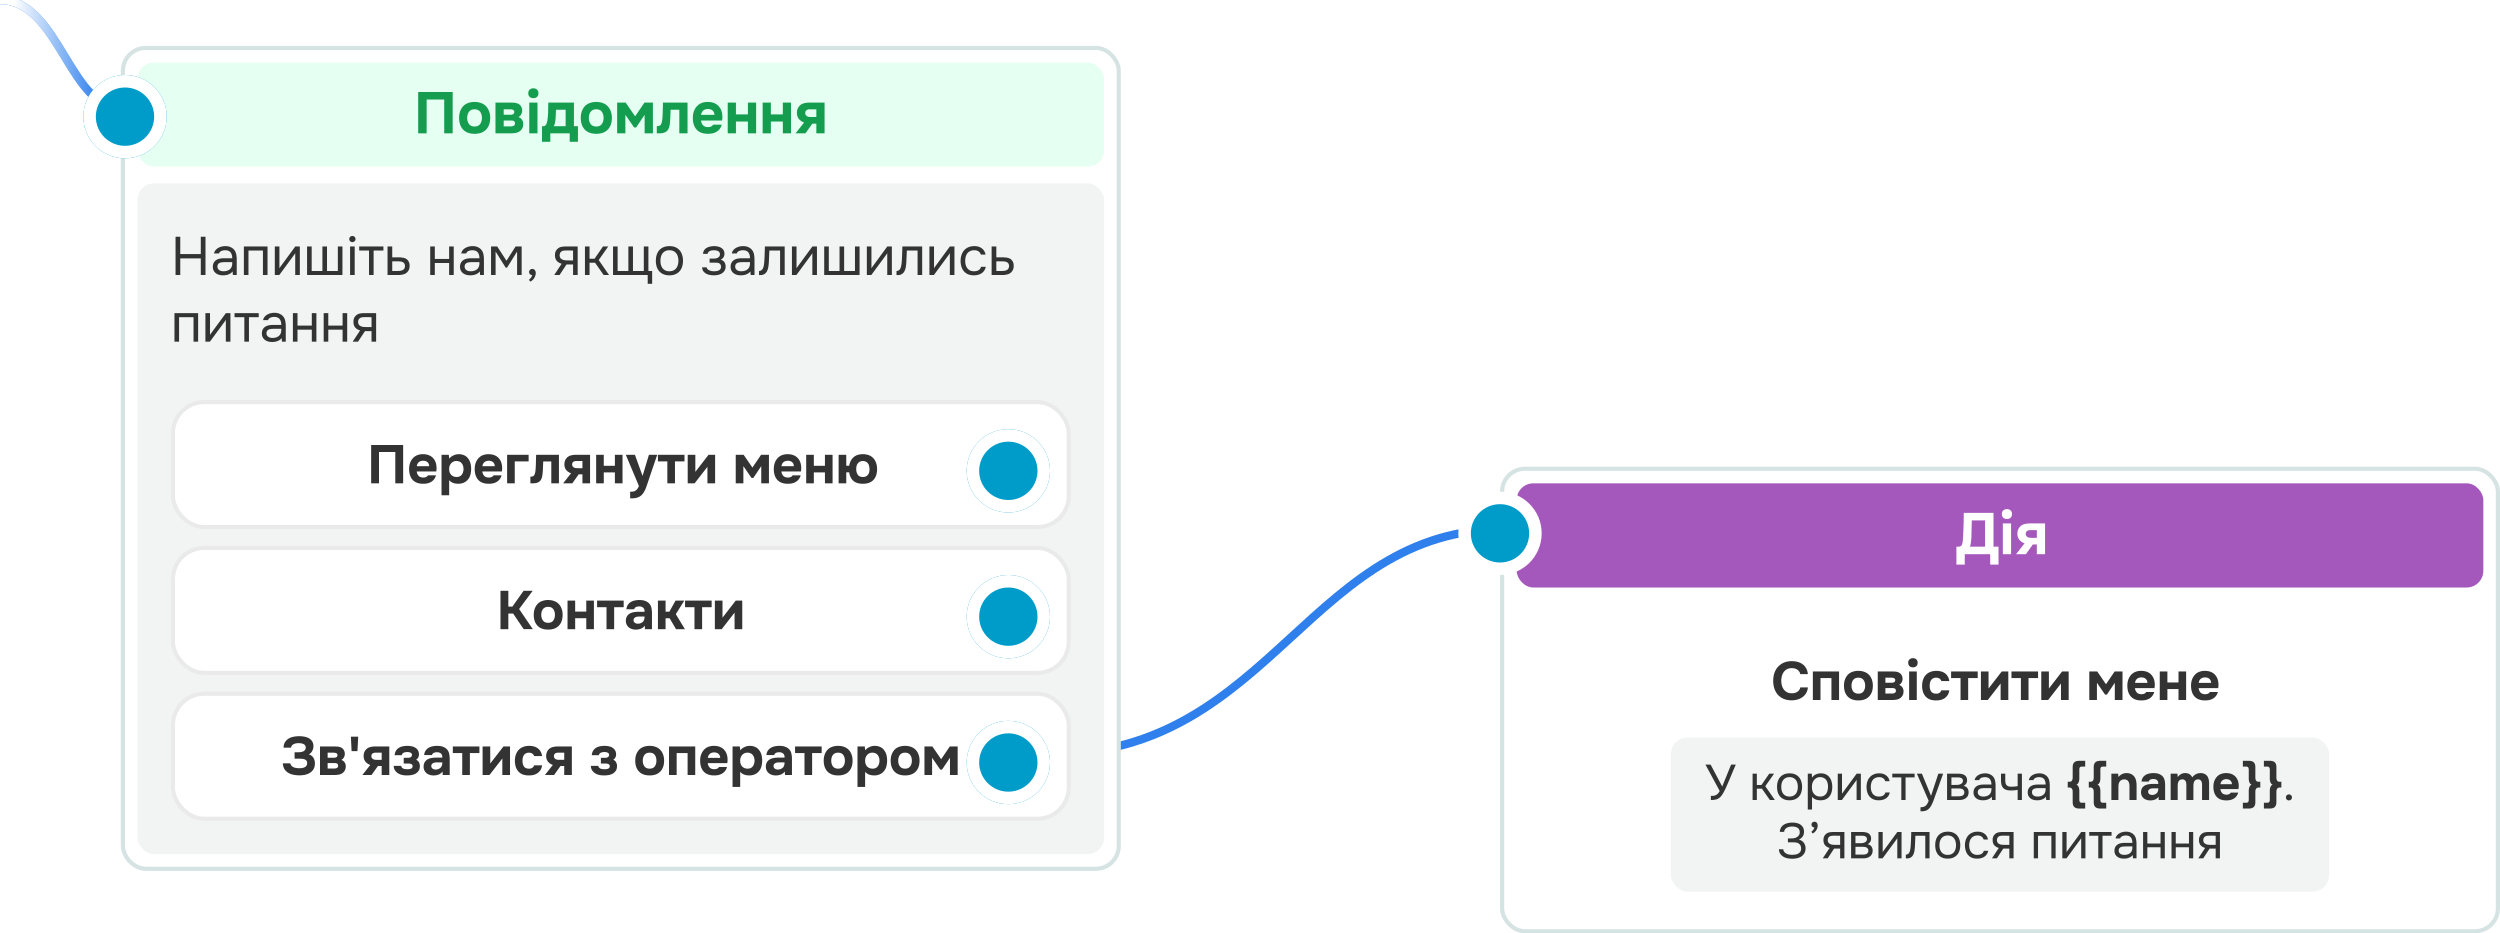 <svg width="600" height="224" fill="none" xmlns="http://www.w3.org/2000/svg"><g clip-path="url(#pic-viber-support02-ua__a)"><path d="M252 181c54.069 0 62.276-56.251 112-53.93" stroke="#2F80ED" stroke-width="2"/><rect x="29.5" y="11.5" width="239" height="197" rx="5.5" fill="#fff" stroke="#D6E3E3"/><rect x="33" y="44" width="232" height="161" rx="4" fill="#F2F4F4"/><rect x="41.5" y="96.5" width="215" height="30" rx="7.5" fill="#fff" stroke="#EAEAEA"/><path d="M96.757 106.796V116h-1.885v-7.527H90.96V116h-1.885v-9.204h7.683Zm4.826 7.813c.26 0 .481-.039.663-.117.191-.087.347-.225.468-.416h1.924a2.612 2.612 0 0 1-.442.923c-.191.26-.425.472-.702.637a3.046 3.046 0 0 1-.897.364 5.06 5.06 0 0 1-1.04.104c-1.109 0-1.95-.312-2.522-.936-.563-.624-.845-1.499-.845-2.626 0-.511.073-.984.22-1.417.157-.433.374-.806.65-1.118.278-.321.62-.568 1.028-.741a3.66 3.66 0 0 1 1.417-.26c.615 0 1.148.108 1.599.325a2.65 2.65 0 0 1 1.066.897c.269.373.446.81.533 1.313a4.59 4.59 0 0 1 0 1.612h-4.68c.035.407.178.754.429 1.04.251.277.628.416 1.131.416Zm1.417-2.717c0-.217-.039-.407-.117-.572a1.207 1.207 0 0 0-.78-.663 1.887 1.887 0 0 0-.546-.078c-.459.009-.819.134-1.079.377-.251.234-.399.546-.442.936H103Zm4.812-1.82a2.736 2.736 0 0 1 1.001-.767c.407-.191.814-.29 1.222-.299.485-.009.936.078 1.352.26.416.173.762.468 1.04.884.225.303.39.659.494 1.066.104.407.156.836.156 1.287a5.32 5.32 0 0 1-.208 1.534 2.74 2.74 0 0 1-.676 1.17c-.269.295-.598.52-.988.676-.39.147-.78.221-1.17.221-.191 0-.382-.013-.572-.039a2.631 2.631 0 0 1-.572-.117 2.763 2.763 0 0 1-.572-.26 2.265 2.265 0 0 1-.52-.455v3.627h-1.833v-9.711h1.742l.104.923Zm1.716.572c-.269 0-.512.052-.728.156-.208.095-.386.23-.533.403a2.023 2.023 0 0 0-.351.598 2.21 2.21 0 0 0-.117.728c-.009.581.143 1.049.455 1.404.32.347.754.529 1.3.546.294 0 .546-.048.754-.143.208-.095.377-.23.507-.403.138-.173.242-.377.312-.611.078-.234.117-.49.117-.767 0-.269-.039-.52-.117-.754a1.67 1.67 0 0 0-.325-.611 1.408 1.408 0 0 0-.52-.403 1.808 1.808 0 0 0-.754-.143Zm7.797 3.965c.26 0 .481-.039.663-.117.191-.087.347-.225.468-.416h1.924a2.612 2.612 0 0 1-.442.923c-.191.26-.425.472-.702.637a3.046 3.046 0 0 1-.897.364 5.06 5.06 0 0 1-1.04.104c-1.109 0-1.95-.312-2.522-.936-.563-.624-.845-1.499-.845-2.626 0-.511.074-.984.221-1.417.156-.433.373-.806.65-1.118.277-.321.62-.568 1.027-.741a3.66 3.66 0 0 1 1.417-.26c.615 0 1.148.108 1.599.325a2.65 2.65 0 0 1 1.066.897c.269.373.446.81.533 1.313a4.59 4.59 0 0 1 0 1.612h-4.68c.035.407.178.754.429 1.04.251.277.628.416 1.131.416Zm1.417-2.717c0-.217-.039-.407-.117-.572a1.207 1.207 0 0 0-.78-.663 1.887 1.887 0 0 0-.546-.078c-.459.009-.819.134-1.079.377-.251.234-.399.546-.442.936h2.964Zm8.127-2.743v1.586h-3.328V116h-1.833v-6.851h5.161Zm7.275 0V116h-1.833v-5.252h-1.937l-.052 1.17c-.008.39-.026.784-.052 1.183l-.052.572a5.015 5.015 0 0 1-.091.611 2.506 2.506 0 0 1-.169.585 1.725 1.725 0 0 1-.286.494c-.225.251-.494.42-.806.507a3.56 3.56 0 0 1-.962.13h-.611v-1.612h.182c.226 0 .403-.048.533-.143a.86.86 0 0 0 .299-.403c.07-.173.122-.36.156-.559.035-.208.061-.42.078-.637.044-.546.07-1.105.078-1.677.018-.572.035-1.179.052-1.82h5.473Zm7.472 0V116h-1.833v-2.158h-.897L137.352 116h-2.197l1.898-2.418c-.512-.173-.91-.451-1.196-.832-.286-.39-.421-.849-.403-1.378.017-.451.117-.823.299-1.118.182-.295.407-.529.676-.702.251-.147.533-.251.845-.312a5.36 5.36 0 0 1 1.027-.091h3.315Zm-1.833 3.211v-1.716h-1.469c-.278 0-.516.065-.715.195-.191.13-.286.351-.286.663 0 .165.043.308.13.429.086.113.186.204.299.273.121.069.26.113.416.13.156.017.307.026.455.026h1.17Zm5.124-.572h2.665v-2.639h1.833V116h-1.833v-2.626h-2.665V116h-1.833v-6.851h1.833v2.639Zm9.316 2.418 1.521-5.057h1.989l-1.742 5.109c-.156.485-.312.953-.468 1.404-.147.451-.307.914-.481 1.391a6.315 6.315 0 0 1-.507 1.053 3.245 3.245 0 0 1-.598.754 2.768 2.768 0 0 1-.91.533c-.355.139-.801.208-1.339.208h-.455v-1.599h.286c.494 0 .876-.117 1.144-.351.278-.225.503-.563.676-1.014l-3.146-7.488h2.184l1.833 5.057h.013Zm3.676-3.471v-1.586h6.383v1.586h-2.288V116h-1.833v-5.265h-2.262Zm8.984 2.509 3.172-4.095h1.573V116h-1.846v-3.965L166.701 116h-1.651v-6.851h1.833v4.095Zm13.477 1.456-1.95-2.834V116h-1.833v-6.851h1.898l2.106 3.068 2.08-3.068h1.885V116H182.7v-4.134l-1.898 2.834h-.442Zm8.744-.091c.26 0 .481-.039.663-.117.191-.087.347-.225.468-.416h1.924a2.595 2.595 0 0 1-.442.923c-.19.26-.424.472-.702.637a3.024 3.024 0 0 1-.897.364 5.06 5.06 0 0 1-1.04.104c-1.109 0-1.95-.312-2.522-.936-.563-.624-.845-1.499-.845-2.626 0-.511.074-.984.221-1.417.156-.433.373-.806.65-1.118a2.77 2.77 0 0 1 1.027-.741c.416-.173.889-.26 1.417-.26.616 0 1.149.108 1.599.325a2.65 2.65 0 0 1 1.066.897c.269.373.447.81.533 1.313.096.503.096 1.04 0 1.612h-4.68c.035.407.178.754.429 1.04.252.277.629.416 1.131.416Zm1.417-2.717c0-.217-.039-.407-.117-.572a1.207 1.207 0 0 0-.78-.663 1.887 1.887 0 0 0-.546-.078c-.459.009-.819.134-1.079.377-.251.234-.398.546-.442.936h2.964Zm4.799-.104h2.665v-2.639h1.833V116h-1.833v-2.626h-2.665V116h-1.833v-6.851h1.833v2.639Zm7.783-.013h.702c.147-.867.494-1.543 1.04-2.028.546-.494 1.295-.741 2.249-.741.537 0 1.018.082 1.443.247.424.165.78.403 1.066.715.286.312.507.689.663 1.131.156.442.234.932.234 1.469 0 1.127-.291 1.998-.871 2.613-.581.615-1.426.923-2.535.923-.98 0-1.742-.234-2.288-.702-.538-.477-.871-1.157-1.001-2.041h-.702V116h-1.833v-6.851h1.833v2.626Zm3.991-1.131a1.53 1.53 0 0 0-.741.169c-.2.104-.364.243-.494.416s-.226.381-.286.624a3.47 3.47 0 0 0-.078.754c0 .546.13.997.39 1.352.26.347.663.52 1.209.52.277 0 .511-.043.702-.13a1.37 1.37 0 0 0 .494-.39c.138-.173.238-.373.299-.598.06-.225.091-.477.091-.754 0-.269-.031-.52-.091-.754a1.57 1.57 0 0 0-.273-.624 1.305 1.305 0 0 0-.494-.416 1.457 1.457 0 0 0-.728-.169Z" fill="#333"/><rect x="41.5" y="131.5" width="215" height="30" rx="7.5" fill="#fff" stroke="#EAEAEA"/><rect x="41.5" y="166.5" width="215" height="30" rx="7.5" fill="#fff" stroke="#EAEAEA"/><path d="M122.001 147.256V151h-1.885v-9.204h1.885v3.796h.975l2.678-3.796h2.184l-3.25 4.368 3.289 4.836h-2.197l-2.522-3.744h-1.157Zm9.558 3.848c-1.109 0-1.963-.312-2.561-.936-.598-.633-.897-1.508-.897-2.626 0-.537.078-1.023.234-1.456.165-.442.39-.819.676-1.131a2.784 2.784 0 0 1 1.079-.702 4.107 4.107 0 0 1 1.469-.247c.538 0 1.019.082 1.443.247.434.156.798.39 1.092.702.304.312.533.689.689 1.131.165.433.247.919.247 1.456 0 1.127-.303 2.002-.91 2.626-.598.624-1.451.936-2.561.936Zm0-5.46c-.554 0-.97.182-1.248.546-.268.364-.403.819-.403 1.365 0 .555.135 1.014.403 1.378.278.364.694.546 1.248.546.555 0 .962-.182 1.222-.546.269-.364.403-.823.403-1.378 0-.546-.134-1.001-.403-1.365-.26-.364-.667-.546-1.222-.546Zm6.481 1.144h2.665v-2.639h1.833V151h-1.833v-2.626h-2.665V151h-1.833v-6.851h1.833v2.639Zm5.261-1.053v-1.586h6.383v1.586h-2.288V151h-1.833v-5.265h-2.262Zm11.454 4.42c-.26.347-.581.594-.962.741a3.32 3.32 0 0 1-1.287.208c-.633-.017-1.162-.195-1.586-.533a2.114 2.114 0 0 1-.533-.676 2.28 2.28 0 0 1-.182-.949c.008-.373.091-.702.247-.988.164-.295.411-.537.741-.728.277-.147.589-.251.936-.312a6.848 6.848 0 0 1 1.157-.091h1.404c.026-.425-.074-.741-.299-.949-.217-.217-.525-.329-.923-.338-.13 0-.265.009-.403.026a1.419 1.419 0 0 0-.39.104.92.92 0 0 0-.299.221.673.673 0 0 0-.156.325h-1.885c.043-.416.156-.763.338-1.04.19-.286.429-.516.715-.689.286-.173.602-.295.949-.364a5.074 5.074 0 0 1 1.729-.078c.216.017.429.061.637.13.208.061.403.147.585.26.19.104.368.243.533.416.294.338.476.728.546 1.17.078.433.112.858.104 1.274V151h-1.677l-.039-.845Zm-.065-2.184h-1.339c-.13 0-.278.013-.442.039a1.254 1.254 0 0 0-.429.143c-.122.069-.226.16-.312.273a.713.713 0 0 0-.117.416c0 .139.026.26.078.364.06.104.134.191.221.26.095.069.208.126.338.169.13.035.26.052.39.052.251.009.485-.035.702-.13.225-.095.42-.23.585-.403a1.49 1.49 0 0 0 .234-.468c.06-.182.091-.42.091-.715Zm5.047.416V151h-1.833v-6.851h1.833v2.652h.91l1.482-2.652h2.093l-2.028 3.25 2.184 3.601h-2.132l-1.534-2.613h-.975Zm4.676-2.652v-1.586h6.383v1.586h-2.288V151h-1.833v-5.265h-2.262Zm8.984 2.509 3.172-4.095h1.573V151h-1.846v-3.965L173.215 151h-1.651v-6.851h1.833v4.095ZM69.675 183.192c.052.234.143.429.273.585.138.147.299.264.48.351.191.087.395.147.612.182a4.664 4.664 0 0 0 1.313.039c.242-.026.463-.082.663-.169a1.24 1.24 0 0 0 .507-.377c.13-.173.195-.399.195-.676 0-.243-.061-.433-.182-.572a1.022 1.022 0 0 0-.442-.312 2.156 2.156 0 0 0-.598-.13 7.216 7.216 0 0 0-.585-.026H70.7v-1.547h.82c.199 0 .407-.013.624-.039.216-.026.416-.078.598-.156s.329-.191.442-.338c.121-.147.186-.342.195-.585 0-.225-.057-.407-.17-.546a1.04 1.04 0 0 0-.415-.325 1.987 1.987 0 0 0-.572-.156c-.2-.026-.39-.039-.572-.039-.226 0-.442.022-.65.065a2.1 2.1 0 0 0-.56.195 1.184 1.184 0 0 0-.402.338.948.948 0 0 0-.182.494H68.05c.017-.529.13-.962.338-1.3.216-.338.476-.611.78-.819.329-.225.732-.39 1.209-.494a6.627 6.627 0 0 1 1.508-.143c.398 0 .797.039 1.196.117a3.56 3.56 0 0 1 1.079.39c.32.182.576.429.767.741.199.312.299.702.299 1.17 0 .373-.096.741-.286 1.105a1.944 1.944 0 0 1-.82.832c.53.173.906.464 1.132.871.234.407.342.88.325 1.417-.018.537-.148.988-.39 1.352a2.704 2.704 0 0 1-.91.858 4.109 4.109 0 0 1-1.261.442 6.81 6.81 0 0 1-1.391.091 6.981 6.981 0 0 1-1.391-.182 3.736 3.736 0 0 1-1.157-.481 2.757 2.757 0 0 1-.832-.871c-.208-.364-.334-.815-.377-1.352h1.807Zm10.323-4.043c.182 0 .372.004.572.013.2 0 .394.013.585.039.19.026.372.074.546.143.173.061.333.152.48.273.174.139.313.325.417.559.104.225.156.49.156.793 0 .26-.07.52-.208.78-.13.26-.338.472-.624.637.372.13.645.342.819.637.182.295.264.628.247 1.001-.018.355-.1.659-.247.91a2.19 2.19 0 0 1-.52.598 2.377 2.377 0 0 1-.988.39 6.274 6.274 0 0 1-1.157.078H76.8v-6.851h3.198Zm.208 2.704c.208 0 .39-.043.546-.13.156-.095.234-.26.234-.494 0-.139-.03-.243-.091-.312a.514.514 0 0 0-.234-.169.934.934 0 0 0-.312-.078 1.932 1.932 0 0 0-.312-.026h-1.404v1.209h1.573Zm-.13 2.6c.112 0 .23-.004.35-.013.13-.017.248-.048.352-.091a.594.594 0 0 0 .273-.208.603.603 0 0 0 .104-.364.623.623 0 0 0-.078-.325.439.439 0 0 0-.182-.195.855.855 0 0 0-.286-.091 1.932 1.932 0 0 0-.312-.026h-1.664v1.313h1.443Zm5.71-4.173h-1.404l-.169-3.484h1.756l-.182 3.484Zm7.646-1.131V186H91.6v-2.158h-.897L89.168 186h-2.197l1.898-2.418c-.511-.173-.91-.451-1.196-.832-.286-.39-.42-.849-.403-1.378.017-.451.117-.823.3-1.118a2.18 2.18 0 0 1 .675-.702c.251-.147.533-.251.845-.312a5.363 5.363 0 0 1 1.027-.091h3.315ZM91.6 182.36v-1.716h-1.47a1.28 1.28 0 0 0-.715.195c-.19.13-.286.351-.286.663 0 .165.043.308.13.429a1.1 1.1 0 0 0 .3.273c.12.069.26.113.415.13.156.017.308.026.455.026h1.17Zm8.258-.013c.303.113.533.316.689.611.156.295.229.598.221.91-.009.52-.135.932-.377 1.235a2.365 2.365 0 0 1-.884.689 3.532 3.532 0 0 1-.923.247 7.144 7.144 0 0 1-.95.065c-.355 0-.714-.035-1.078-.104a3.256 3.256 0 0 1-1.001-.39 2.488 2.488 0 0 1-.741-.702c-.2-.295-.308-.663-.325-1.105h1.78a.801.801 0 0 0 .209.429c.104.104.22.186.35.247.14.052.287.087.443.104.156.017.307.026.455.026.147 0 .294-.004.442-.013.147-.017.286-.048.416-.091a.818.818 0 0 0 .312-.208c.078-.087.12-.212.13-.377.008-.251-.087-.425-.286-.52-.191-.104-.447-.156-.767-.156h-1.08v-1.365h.833c.12 0 .247-.004.377-.013.138-.017.26-.048.364-.091a.799.799 0 0 0 .286-.221.653.653 0 0 0 .117-.403.486.486 0 0 0-.117-.338.725.725 0 0 0-.286-.195 1.25 1.25 0 0 0-.364-.104 2.4 2.4 0 0 0-.78.013 1.332 1.332 0 0 0-.416.117.895.895 0 0 0-.312.221.65.65 0 0 0-.156.377h-1.73c.053-.468.178-.849.378-1.144.208-.295.455-.52.74-.676.295-.165.612-.273.95-.325a5.99 5.99 0 0 1 1.04-.091c.329 0 .654.035.975.104.32.061.606.169.858.325.26.147.468.347.624.598.164.251.255.563.273.936.017.338-.048.624-.195.858a1.593 1.593 0 0 1-.494.52Zm6.357 2.808c-.26.347-.581.594-.962.741a3.32 3.32 0 0 1-1.287.208c-.633-.017-1.161-.195-1.586-.533a2.127 2.127 0 0 1-.533-.676 2.295 2.295 0 0 1-.182-.949 2.14 2.14 0 0 1 .247-.988c.165-.295.412-.537.741-.728.277-.147.589-.251.936-.312a6.848 6.848 0 0 1 1.157-.091h1.404c.026-.425-.074-.741-.299-.949-.217-.217-.524-.329-.923-.338-.13 0-.264.009-.403.026a1.419 1.419 0 0 0-.39.104.93.93 0 0 0-.299.221.673.673 0 0 0-.156.325h-1.885c.043-.416.156-.763.338-1.04.191-.286.429-.516.715-.689.286-.173.602-.295.949-.364a5.074 5.074 0 0 1 1.729-.078c.217.017.429.061.637.13.208.061.403.147.585.26.191.104.368.243.533.416.295.338.477.728.546 1.17.078.433.113.858.104 1.274V186h-1.677l-.039-.845Zm-.065-2.184h-1.339c-.13 0-.277.013-.442.039a1.254 1.254 0 0 0-.429.143c-.121.069-.225.16-.312.273a.713.713 0 0 0-.117.416c0 .139.026.26.078.364a.921.921 0 0 0 .221.26c.095.069.208.126.338.169.13.035.26.052.39.052.251.009.485-.035.702-.13.225-.095.42-.23.585-.403a1.49 1.49 0 0 0 .234-.468c.061-.182.091-.42.091-.715Zm2.525-2.236v-1.586h6.383v1.586h-2.288V186h-1.833v-5.265h-2.262Zm8.984 2.509 3.172-4.095h1.573V186h-1.846v-3.965L117.476 186h-1.651v-6.851h1.833v4.095Zm9.324 1.235c.346 0 .619-.082.819-.247.208-.165.333-.351.377-.559h1.924c-.061.442-.187.815-.377 1.118a2.588 2.588 0 0 1-.715.754 2.727 2.727 0 0 1-.949.429c-.356.087-.724.13-1.105.13-.572 0-1.071-.078-1.495-.234a2.766 2.766 0 0 1-1.04-.702 3.208 3.208 0 0 1-.637-1.118 4.928 4.928 0 0 1-.208-1.482c0-.529.078-1.014.234-1.456.156-.442.377-.819.663-1.131.294-.312.654-.55 1.079-.715.424-.173.91-.26 1.456-.26.398 0 .771.048 1.118.143.355.095.667.243.936.442.277.199.502.455.676.767.182.303.303.667.364 1.092h-1.924c-.044-.208-.174-.394-.39-.559-.208-.165-.481-.247-.819-.247a1.64 1.64 0 0 0-.741.156c-.2.104-.364.247-.494.429-.122.182-.208.39-.26.624a3.408 3.408 0 0 0-.078.741c0 .555.117 1.01.351 1.365.242.347.654.52 1.235.52Zm10.262-5.33V186h-1.833v-2.158h-.897L132.98 186h-2.197l1.898-2.418c-.512-.173-.91-.451-1.196-.832-.286-.39-.421-.849-.403-1.378.017-.451.117-.823.299-1.118.182-.295.407-.529.676-.702.251-.147.533-.251.845-.312a5.36 5.36 0 0 1 1.027-.091h3.315Zm-1.833 3.211v-1.716h-1.469c-.278 0-.516.065-.715.195-.191.13-.286.351-.286.663 0 .165.043.308.13.429.086.113.186.204.299.273.121.069.26.113.416.13.156.017.307.026.455.026h1.17Zm11.761-.013c.303.113.533.316.689.611.156.295.23.598.221.91-.009.52-.134.932-.377 1.235a2.362 2.362 0 0 1-.884.689 3.535 3.535 0 0 1-.923.247 7.14 7.14 0 0 1-.949.065c-.355 0-.715-.035-1.079-.104a3.253 3.253 0 0 1-1.001-.39 2.48 2.48 0 0 1-.741-.702c-.199-.295-.308-.663-.325-1.105h1.781a.803.803 0 0 0 .208.429c.104.104.221.186.351.247.139.052.286.087.442.104.156.017.308.026.455.026.147 0 .295-.004.442-.013.147-.017.286-.048.416-.091a.818.818 0 0 0 .312-.208c.078-.087.121-.212.13-.377.009-.251-.087-.425-.286-.52-.191-.104-.446-.156-.767-.156h-1.079v-1.365h.832c.121 0 .247-.004.377-.013.139-.017.26-.048.364-.091a.796.796 0 0 0 .286-.221.653.653 0 0 0 .117-.403.486.486 0 0 0-.117-.338.723.723 0 0 0-.286-.195 1.253 1.253 0 0 0-.364-.104 2.396 2.396 0 0 0-.78.013 1.334 1.334 0 0 0-.416.117.9.9 0 0 0-.312.221.645.645 0 0 0-.156.377h-1.729c.052-.468.178-.849.377-1.144.208-.295.455-.52.741-.676.295-.165.611-.273.949-.325a5.99 5.99 0 0 1 1.04-.091c.329 0 .654.035.975.104.321.061.607.169.858.325.26.147.468.347.624.598.165.251.256.563.273.936.017.338-.048.624-.195.858a1.586 1.586 0 0 1-.494.52Zm8.743 3.757c-1.109 0-1.963-.312-2.561-.936-.598-.633-.897-1.508-.897-2.626 0-.537.078-1.023.234-1.456.165-.442.39-.819.676-1.131a2.784 2.784 0 0 1 1.079-.702 4.107 4.107 0 0 1 1.469-.247c.538 0 1.019.082 1.443.247.434.156.798.39 1.092.702.304.312.533.689.689 1.131.165.433.247.919.247 1.456 0 1.127-.303 2.002-.91 2.626-.598.624-1.451.936-2.561.936Zm0-5.46c-.554 0-.97.182-1.248.546-.268.364-.403.819-.403 1.365 0 .555.135 1.014.403 1.378.278.364.694.546 1.248.546.555 0 .962-.182 1.222-.546.269-.364.403-.823.403-1.378 0-.546-.134-1.001-.403-1.365-.26-.364-.667-.546-1.222-.546Zm10.94-1.495V186h-1.833v-5.265h-2.626V186h-1.833v-6.851h6.292Zm4.573 5.46c.26 0 .481-.039.663-.117.19-.087.346-.225.468-.416h1.924a2.63 2.63 0 0 1-.442.923c-.191.26-.425.472-.702.637a3.046 3.046 0 0 1-.897.364c-.33.069-.676.104-1.04.104-1.11 0-1.95-.312-2.522-.936-.564-.624-.845-1.499-.845-2.626 0-.511.073-.984.221-1.417.156-.433.372-.806.65-1.118a2.755 2.755 0 0 1 1.027-.741 3.66 3.66 0 0 1 1.417-.26c.615 0 1.148.108 1.599.325.45.217.806.516 1.066.897.268.373.446.81.533 1.313a4.59 4.59 0 0 1 0 1.612h-4.68c.034.407.177.754.429 1.04.251.277.628.416 1.131.416Zm1.417-2.717c0-.217-.039-.407-.117-.572a1.207 1.207 0 0 0-.78-.663 1.897 1.897 0 0 0-.546-.078c-.46.009-.819.134-1.079.377-.252.234-.399.546-.442.936h2.964Zm4.812-1.82a2.736 2.736 0 0 1 1.001-.767c.407-.191.814-.29 1.222-.299.485-.009.936.078 1.352.26.416.173.762.468 1.04.884.225.303.39.659.494 1.066.104.407.156.836.156 1.287a5.32 5.32 0 0 1-.208 1.534 2.74 2.74 0 0 1-.676 1.17c-.269.295-.598.52-.988.676-.39.147-.78.221-1.17.221-.191 0-.382-.013-.572-.039a2.631 2.631 0 0 1-.572-.117 2.763 2.763 0 0 1-.572-.26 2.265 2.265 0 0 1-.52-.455v3.627h-1.833v-9.711h1.742l.104.923Zm1.716.572c-.269 0-.512.052-.728.156-.208.095-.386.23-.533.403a2.023 2.023 0 0 0-.351.598 2.21 2.21 0 0 0-.117.728c-.009.581.143 1.049.455 1.404.32.347.754.529 1.3.546.294 0 .546-.048.754-.143.208-.095.377-.23.507-.403.138-.173.242-.377.312-.611.078-.234.117-.49.117-.767 0-.269-.039-.52-.117-.754a1.67 1.67 0 0 0-.325-.611 1.408 1.408 0 0 0-.52-.403 1.808 1.808 0 0 0-.754-.143Zm8.98 4.511c-.26.347-.581.594-.962.741a3.32 3.32 0 0 1-1.287.208c-.633-.017-1.162-.195-1.586-.533a2.114 2.114 0 0 1-.533-.676 2.28 2.28 0 0 1-.182-.949c.008-.373.091-.702.247-.988.164-.295.411-.537.741-.728.277-.147.589-.251.936-.312a6.848 6.848 0 0 1 1.157-.091h1.404c.026-.425-.074-.741-.299-.949-.217-.217-.525-.329-.923-.338-.13 0-.265.009-.403.026a1.419 1.419 0 0 0-.39.104.92.92 0 0 0-.299.221.673.673 0 0 0-.156.325h-1.885c.043-.416.156-.763.338-1.04.19-.286.429-.516.715-.689.286-.173.602-.295.949-.364a5.074 5.074 0 0 1 1.729-.078c.216.017.429.061.637.13.208.061.403.147.585.26.19.104.368.243.533.416.294.338.476.728.546 1.17.078.433.112.858.104 1.274V186h-1.677l-.039-.845Zm-.065-2.184h-1.339c-.13 0-.278.013-.442.039a1.254 1.254 0 0 0-.429.143c-.122.069-.226.16-.312.273a.713.713 0 0 0-.117.416c0 .139.026.26.078.364.06.104.134.191.221.26.095.069.208.126.338.169.13.035.26.052.39.052.251.009.485-.035.702-.13.225-.095.42-.23.585-.403a1.49 1.49 0 0 0 .234-.468c.06-.182.091-.42.091-.715Zm2.525-2.236v-1.586h6.383v1.586h-2.288V186h-1.833v-5.265h-2.262Zm10.336 5.369c-1.109 0-1.963-.312-2.561-.936-.598-.633-.897-1.508-.897-2.626 0-.537.078-1.023.234-1.456.165-.442.39-.819.676-1.131a2.776 2.776 0 0 1 1.079-.702 4.103 4.103 0 0 1 1.469-.247c.537 0 1.018.082 1.443.247.433.156.797.39 1.092.702.303.312.533.689.689 1.131.165.433.247.919.247 1.456 0 1.127-.303 2.002-.91 2.626-.598.624-1.452.936-2.561.936Zm0-5.46c-.555 0-.971.182-1.248.546-.269.364-.403.819-.403 1.365 0 .555.134 1.014.403 1.378.277.364.693.546 1.248.546s.962-.182 1.222-.546c.269-.364.403-.823.403-1.378 0-.546-.134-1.001-.403-1.365-.26-.364-.667-.546-1.222-.546Zm6.494-.572a2.745 2.745 0 0 1 1.001-.767c.407-.191.815-.29 1.222-.299.485-.009.936.078 1.352.26.416.173.763.468 1.04.884.225.303.39.659.494 1.066.104.407.156.836.156 1.287 0 .563-.069 1.075-.208 1.534a2.73 2.73 0 0 1-.676 1.17c-.269.295-.598.52-.988.676-.39.147-.78.221-1.17.221-.191 0-.381-.013-.572-.039a2.644 2.644 0 0 1-.572-.117 2.787 2.787 0 0 1-.572-.26 2.286 2.286 0 0 1-.52-.455v3.627h-1.833v-9.711h1.742l.104.923Zm1.716.572a1.66 1.66 0 0 0-.728.156c-.208.095-.386.23-.533.403a2.067 2.067 0 0 0-.351.598 2.21 2.21 0 0 0-.117.728c-.009.581.143 1.049.455 1.404.321.347.754.529 1.3.546.295 0 .546-.048.754-.143.208-.095.377-.23.507-.403.139-.173.243-.377.312-.611.078-.234.117-.49.117-.767 0-.269-.039-.52-.117-.754a1.655 1.655 0 0 0-.325-.611 1.408 1.408 0 0 0-.52-.403 1.805 1.805 0 0 0-.754-.143Zm7.862 5.46c-1.109 0-1.963-.312-2.561-.936-.598-.633-.897-1.508-.897-2.626 0-.537.078-1.023.234-1.456.165-.442.39-.819.676-1.131a2.776 2.776 0 0 1 1.079-.702 4.103 4.103 0 0 1 1.469-.247c.537 0 1.018.082 1.443.247.433.156.797.39 1.092.702.303.312.533.689.689 1.131.165.433.247.919.247 1.456 0 1.127-.303 2.002-.91 2.626-.598.624-1.452.936-2.561.936Zm0-5.46c-.555 0-.971.182-1.248.546-.269.364-.403.819-.403 1.365 0 .555.134 1.014.403 1.378.277.364.693.546 1.248.546s.962-.182 1.222-.546c.269-.364.403-.823.403-1.378 0-.546-.134-1.001-.403-1.365-.26-.364-.667-.546-1.222-.546Zm8.431 4.056-1.95-2.834V186h-1.833v-6.851h1.898l2.106 3.068 2.08-3.068h1.885V186h-1.846v-4.134l-1.898 2.834h-.442Z" fill="#333"/><g filter="url(#pic-viber-support02-ua__b)"><circle cx="242" cy="111" r="10" fill="#009CC9"/><circle cx="242" cy="111" r="8.5" stroke="#fff" stroke-width="3"/></g><g filter="url(#pic-viber-support02-ua__c)"><circle cx="242" cy="146" r="10" fill="#009CC9"/><circle cx="242" cy="146" r="8.5" stroke="#fff" stroke-width="3"/></g><g filter="url(#pic-viber-support02-ua__d)"><circle cx="242" cy="181" r="10" fill="#009CC9"/><circle cx="242" cy="181" r="8.5" stroke="#fff" stroke-width="3"/></g><rect x="33" y="15" width="232" height="25" rx="4" fill="#E5FFF2"/><path d="M0 0c14.483 0 16.681 27.084 30 25.966" stroke="#2F80ED" stroke-width="2"/><path d="M0 0c14.483 0 16.681 27.084 30 25.966" stroke="url(#pic-viber-support02-ua__e)" stroke-width="2"/><path d="M108.64 22.088V32h-2.03v-8.106h-4.214V32h-2.03v-9.912h8.274Zm5.267 10.024c-1.194 0-2.114-.336-2.758-1.008-.644-.681-.966-1.624-.966-2.828 0-.579.084-1.101.252-1.568a3.69 3.69 0 0 1 .728-1.218 2.997 2.997 0 0 1 1.162-.756 4.43 4.43 0 0 1 1.582-.266 4.27 4.27 0 0 1 1.554.266c.467.168.859.42 1.176.756.327.336.574.742.742 1.218.178.467.266.99.266 1.568 0 1.213-.326 2.156-.98 2.828-.644.672-1.563 1.008-2.758 1.008Zm0-5.88c-.597 0-1.045.196-1.344.588-.289.392-.434.882-.434 1.47 0 .597.145 1.092.434 1.484.299.392.747.588 1.344.588.598 0 1.036-.196 1.316-.588.29-.392.434-.887.434-1.484 0-.588-.144-1.078-.434-1.47-.28-.392-.718-.588-1.316-.588Zm8.45-1.61c.196 0 .401.005.616.014.215 0 .425.014.63.042.205.028.401.08.588.154.187.065.359.163.518.294.187.15.336.35.448.602.112.243.168.527.168.854 0 .28-.075.56-.224.84-.14.28-.364.509-.672.686.401.14.695.369.882.686.196.317.285.677.266 1.078-.019.383-.107.71-.266.98a2.364 2.364 0 0 1-.56.644 2.551 2.551 0 0 1-1.064.42 6.825 6.825 0 0 1-1.246.084h-3.528v-7.378h3.444Zm.224 2.912c.224 0 .42-.047.588-.14.168-.103.252-.28.252-.532 0-.15-.033-.261-.098-.336a.547.547 0 0 0-.252-.182.99.99 0 0 0-.336-.084 2.037 2.037 0 0 0-.336-.028h-1.512v1.302h1.694Zm-.14 2.8c.121 0 .247-.005.378-.014.14-.019.266-.051.378-.098a.642.642 0 0 0 .294-.224.647.647 0 0 0 .112-.392.67.67 0 0 0-.084-.35.478.478 0 0 0-.196-.21.922.922 0 0 0-.308-.098 2.037 2.037 0 0 0-.336-.028h-1.792v1.414h1.554Zm5.562-9.142c.364 0 .658.107.882.322.224.215.336.5.336.854 0 .373-.112.667-.336.882-.224.205-.518.308-.882.308-.355 0-.649-.103-.882-.308-.224-.215-.336-.509-.336-.882 0-.355.112-.64.336-.854.233-.215.527-.322.882-.322ZM128.997 32h-1.974v-7.378h1.974V32Zm8.744-7.378v5.67h.966v3.738h-1.974V32h-4.662v2.03h-1.988v-3.738h.28c.233 0 .41-.06.532-.182.121-.13.219-.294.294-.49.084-.224.144-.462.182-.714.037-.252.065-.462.084-.63.065-.625.098-1.232.098-1.82.009-.597.023-1.209.042-1.834h6.146Zm-1.988 5.67V26.33h-2.324c0 .29-.01.583-.028.882-.01.299-.024.597-.042.896-.019.355-.056.733-.112 1.134a2.913 2.913 0 0 1-.35 1.05h2.856Zm7.357 1.82c-1.194 0-2.114-.336-2.758-1.008-.644-.681-.966-1.624-.966-2.828 0-.579.084-1.101.252-1.568a3.69 3.69 0 0 1 .728-1.218 2.997 2.997 0 0 1 1.162-.756 4.43 4.43 0 0 1 1.582-.266 4.27 4.27 0 0 1 1.554.266c.467.168.859.42 1.176.756.327.336.574.742.742 1.218.178.467.266.99.266 1.568 0 1.213-.326 2.156-.98 2.828-.644.672-1.563 1.008-2.758 1.008Zm0-5.88c-.597 0-1.045.196-1.344.588-.289.392-.434.882-.434 1.47 0 .597.145 1.092.434 1.484.299.392.747.588 1.344.588.598 0 1.036-.196 1.316-.588.29-.392.434-.887.434-1.484 0-.588-.144-1.078-.434-1.47-.28-.392-.718-.588-1.316-.588Zm9.08 4.368-2.1-3.052V32h-1.974v-7.378h2.044l2.268 3.304 2.24-3.304h2.03V32h-1.988v-4.452l-2.044 3.052h-.476Zm12.819-5.978V32h-1.974v-5.656h-2.086l-.056 1.26c-.009.42-.028.845-.056 1.274-.019.196-.037.401-.056.616a5.608 5.608 0 0 1-.098.658 2.718 2.718 0 0 1-.182.63 1.888 1.888 0 0 1-.308.532c-.243.27-.532.453-.868.546-.336.093-.681.14-1.036.14h-.658v-1.736h.196c.243 0 .434-.051.574-.154a.935.935 0 0 0 .322-.434c.075-.187.131-.387.168-.602a8.4 8.4 0 0 0 .084-.686c.047-.588.075-1.19.084-1.806.019-.616.037-1.27.056-1.96h5.894Zm4.924 5.88c.28 0 .518-.042.714-.126.205-.093.373-.243.504-.448h2.072a2.81 2.81 0 0 1-.476.994c-.205.28-.457.509-.756.686a3.276 3.276 0 0 1-.966.392 5.426 5.426 0 0 1-1.12.112c-1.195 0-2.1-.336-2.716-1.008-.607-.672-.91-1.615-.91-2.828 0-.55.079-1.06.238-1.526.168-.467.401-.868.7-1.204a2.984 2.984 0 0 1 1.106-.798c.448-.187.957-.28 1.526-.28.663 0 1.237.117 1.722.35.485.233.868.555 1.148.966.289.401.481.873.574 1.414a4.91 4.91 0 0 1 0 1.736h-5.04c.037.439.191.812.462 1.12.271.299.677.448 1.218.448Zm1.526-2.926c0-.233-.042-.439-.126-.616a1.182 1.182 0 0 0-.336-.448 1.305 1.305 0 0 0-.504-.266 2.039 2.039 0 0 0-.588-.084c-.495.01-.882.145-1.162.406-.271.252-.429.588-.476 1.008h3.192Zm5.168-.112h2.87v-2.842h1.974V32h-1.974v-2.828h-2.87V32h-1.974v-7.378h1.974v2.842Zm8.381 0h2.87v-2.842h1.974V32h-1.974v-2.828h-2.87V32h-1.974v-7.378h1.974v2.842Zm12.889-2.842V32h-1.974v-2.324h-.966L193.305 32h-2.366l2.044-2.604c-.551-.187-.98-.485-1.288-.896-.308-.42-.453-.915-.434-1.484.019-.485.126-.887.322-1.204.196-.317.439-.57.728-.756.271-.159.574-.27.91-.336a5.81 5.81 0 0 1 1.106-.098h3.57Zm-1.974 3.458v-1.848h-1.582c-.299 0-.555.07-.77.21-.205.14-.308.378-.308.714 0 .177.047.331.14.462.093.121.201.22.322.294.131.075.28.121.448.14.168.019.331.028.49.028h1.26Z" fill="#159D4F"/><path d="M43.262 60.969h4.927v-4.16h1.131V66h-1.131v-3.991h-4.927V66h-1.131v-9.191h1.131v4.16Zm12.565 4.16c-.147.2-.316.36-.507.481a2.982 2.982 0 0 1-1.209.429 4.607 4.607 0 0 1-.598.039c-.32 0-.624-.039-.91-.117a2.328 2.328 0 0 1-.78-.377 1.99 1.99 0 0 1-.546-.65 1.95 1.95 0 0 1-.195-.884c0-.39.07-.715.208-.975a1.84 1.84 0 0 1 .585-.65 2.22 2.22 0 0 1 .832-.338 4.79 4.79 0 0 1 1.014-.104h2.015c0-.58-.125-1.04-.377-1.378-.251-.347-.676-.529-1.274-.546-.364 0-.684.06-.962.182-.277.121-.468.32-.572.598h-1.183c.061-.312.182-.576.364-.793a2.2 2.2 0 0 1 .65-.546 2.94 2.94 0 0 1 .82-.325c.294-.07.589-.104.883-.104.512 0 .94.087 1.287.26.356.165.642.386.858.663.217.269.369.598.455.988.087.39.13.828.13 1.313V66h-.923l-.065-.871Zm-1.3-2.223c-.208 0-.45.004-.728.013a3.84 3.84 0 0 0-.78.078c-.251.052-.455.16-.61.325-.148.165-.222.381-.222.65 0 .2.04.368.117.507.078.139.182.256.312.351.139.095.295.165.468.208.174.043.351.065.533.065.65 0 1.162-.156 1.534-.468.382-.32.577-.784.585-1.391v-.338h-1.209Zm4 3.094v-6.851h5.681V66h-1.105v-5.876h-3.47V66h-1.106Zm8.506 0h-1.079v-6.851h1.105v5.252a2.6 2.6 0 0 1 .247-.39c.104-.147.186-.26.247-.338l3.315-4.524h1.092V66h-1.105v-5.252c-.07.13-.147.256-.234.377a5.435 5.435 0 0 1-.221.299L67.033 66Zm6.665-6.851h1.105v5.889h2.574v-5.889h1.105v5.889h2.6v-5.889h1.105V66h-8.489v-6.851Zm10.87-2.509a.75.75 0 0 1 .533.208.66.66 0 0 1 .22.52.7.7 0 0 1-.22.533.75.75 0 0 1-.533.208.721.721 0 0 1-.533-.208.722.722 0 0 1-.208-.533c0-.217.069-.39.208-.52a.721.721 0 0 1 .533-.208ZM84.022 66v-6.851h1.105V66h-1.105Zm8-6.851v.975h-2.353V66h-1.105v-5.876H86.21v-.975h5.81Zm.986 0h1.13v2.613h1.509c.39 0 .75.03 1.079.091.33.052.615.165.858.338.234.173.411.394.533.663.13.26.195.585.195.975-.009.39-.078.715-.208.975-.13.251-.295.464-.494.637a2.11 2.11 0 0 1-.884.429c-.347.087-.702.13-1.066.13h-2.652v-6.851Zm1.78 5.889c.33 0 .66-.004.989-.013.33-.017.615-.087.858-.208a.804.804 0 0 0 .39-.351c.104-.173.16-.373.169-.598 0-.269-.057-.481-.17-.637a.883.883 0 0 0-.415-.338 1.606 1.606 0 0 0-.56-.143 7.37 7.37 0 0 0-.61-.026h-1.3v2.314h.65Zm8.465.962v-6.851h1.105v3.003h3.432v-3.003h1.105V66h-1.105v-2.873h-3.432V66h-1.105Zm11.9-.871c-.148.2-.317.36-.507.481a2.992 2.992 0 0 1-1.209.429 4.63 4.63 0 0 1-.598.039c-.321 0-.624-.039-.91-.117a2.328 2.328 0 0 1-.78-.377 1.974 1.974 0 0 1-.546-.65 1.95 1.95 0 0 1-.195-.884c0-.39.069-.715.208-.975.147-.269.342-.485.585-.65.242-.165.52-.277.832-.338.32-.07.658-.104 1.014-.104h2.015c0-.58-.126-1.04-.377-1.378-.252-.347-.676-.529-1.274-.546-.364 0-.685.06-.962.182-.278.121-.468.32-.572.598h-1.183c.06-.312.182-.576.364-.793.182-.225.398-.407.65-.546.251-.147.524-.256.819-.325.294-.07.589-.104.884-.104.511 0 .94.087 1.287.26.355.165.641.386.858.663.216.269.368.598.455.988.086.39.13.828.13 1.313V66h-.923l-.065-.871Zm-1.3-2.223c-.208 0-.451.004-.728.013-.269 0-.529.026-.78.078a1.13 1.13 0 0 0-.611.325c-.148.165-.221.381-.221.65 0 .2.039.368.117.507.078.139.182.256.312.351.138.095.294.165.468.208.173.043.351.065.533.065.65 0 1.161-.156 1.534-.468.381-.32.576-.784.585-1.391v-.338h-1.209Zm3.999-3.757h1.482l2.223 3.432 2.184-3.432h1.456V66h-1.092v-5.629l-2.418 3.874h-.312l-2.431-3.874V66h-1.092v-6.851Zm9.883 6.877a.87.87 0 0 1-.546-.221.681.681 0 0 1-.208-.52.716.716 0 0 1 .234-.533.78.78 0 0 1 .533-.208c.252 0 .451.091.598.273.156.182.234.438.234.767 0 .182-.039.381-.117.598a2.298 2.298 0 0 1-.715 1.092c-.156.139-.32.238-.494.299l-.312-.429a1.99 1.99 0 0 0 .481-.494c.156-.208.26-.416.312-.624ZM138.642 66h-1.105v-2.535h-1.573L134.3 66h-1.287l1.781-2.704c-.494-.139-.879-.364-1.157-.676-.277-.32-.424-.745-.442-1.274-.008-.46.061-.828.208-1.105.156-.286.36-.516.611-.689.243-.173.525-.282.845-.325a6.422 6.422 0 0 1 1.027-.078h2.756V66Zm-1.105-5.876-1.469-.013c-.216 0-.437.009-.663.026a1.443 1.443 0 0 0-.585.169 1.024 1.024 0 0 0-.364.377c-.086.156-.134.36-.143.611.009.234.065.433.169.598.104.156.252.282.442.377.252.121.529.19.832.208.312.017.633.026.962.026h.819v-2.379Zm2.85 5.876v-6.851h1.105V62.1h1.196l2.028-2.951h1.261l-2.288 3.263L146.172 66h-1.3l-2.054-2.938h-1.326V66h-1.105Zm6.741-6.851h1.105v5.889h2.574v-5.889h1.105v5.889h2.6v-5.889h1.105v5.889h.897v3.068h-1.066V66h-8.32v-6.851Zm13.553-.078c.546 0 1.018.087 1.417.26.399.173.732.416 1.001.728.277.312.481.685.611 1.118.139.425.208.893.208 1.404 0 .511-.069.984-.208 1.417-.13.425-.334.793-.611 1.105a2.796 2.796 0 0 1-1.014.715c-.407.173-.884.26-1.43.26-.546 0-1.023-.087-1.43-.26a2.939 2.939 0 0 1-1.014-.715 3.188 3.188 0 0 1-.611-1.105 4.913 4.913 0 0 1-.195-1.417c0-.511.065-.98.195-1.404.139-.433.342-.806.611-1.118a2.84 2.84 0 0 1 1.027-.728c.407-.173.888-.26 1.443-.26Zm-.026 6.032c.373 0 .693-.065.962-.195a1.8 1.8 0 0 0 .676-.533c.182-.234.312-.503.39-.806.087-.303.13-.633.13-.988 0-.347-.043-.672-.13-.975a2.057 2.057 0 0 0-.39-.806 1.748 1.748 0 0 0-.676-.546c-.269-.13-.589-.195-.962-.195s-.693.065-.962.195-.494.312-.676.546a2.34 2.34 0 0 0-.39.806 3.904 3.904 0 0 0-.117.975c0 .355.039.685.117.988.087.303.217.572.39.806.182.225.407.403.676.533.269.13.589.195.962.195Zm12.314-2.782c.442.139.75.355.923.65.174.295.26.646.26 1.053a1.786 1.786 0 0 1-.26.936 1.91 1.91 0 0 1-.624.637 2.87 2.87 0 0 1-.884.364 4.38 4.38 0 0 1-1.014.117 5.63 5.63 0 0 1-1.001-.091 2.98 2.98 0 0 1-.897-.312 2.099 2.099 0 0 1-.676-.585c-.173-.243-.268-.55-.286-.923h1.079a.816.816 0 0 0 .247.455c.13.113.282.208.455.286.182.07.369.121.559.156.2.026.377.039.533.039.182 0 .369-.013.559-.039.2-.026.382-.078.546-.156a1.06 1.06 0 0 0 .403-.325.946.946 0 0 0 .156-.559 1.04 1.04 0 0 0-.117-.494.753.753 0 0 0-.364-.351 1.32 1.32 0 0 0-.507-.117 5.905 5.905 0 0 0-.533-.026h-1.222v-.975h1.001c.165 0 .334-.013.507-.039.174-.035.33-.091.468-.169a.981.981 0 0 0 .351-.299c.096-.13.148-.312.156-.546a.76.76 0 0 0-.13-.455.802.802 0 0 0-.325-.286 1.225 1.225 0 0 0-.455-.156 2.383 2.383 0 0 0-.494-.052c-.156 0-.32.013-.494.039a1.47 1.47 0 0 0-.481.13 1.04 1.04 0 0 0-.377.26.8.8 0 0 0-.195.442h-1.092c.009-.347.091-.637.247-.871.165-.243.373-.433.624-.572.252-.147.529-.251.832-.312a4.25 4.25 0 0 1 1.82-.013c.304.06.572.165.806.312.234.139.425.325.572.559.148.234.221.524.221.871 0 .312-.073.59-.221.832-.147.243-.372.438-.676.585Zm7.12 2.808c-.147.2-.316.36-.507.481a2.977 2.977 0 0 1-1.209.429 4.619 4.619 0 0 1-.598.039c-.321 0-.624-.039-.91-.117a2.328 2.328 0 0 1-.78-.377 1.998 1.998 0 0 1-.546-.65 1.95 1.95 0 0 1-.195-.884c0-.39.069-.715.208-.975.147-.269.342-.485.585-.65a2.22 2.22 0 0 1 .832-.338 4.75 4.75 0 0 1 1.014-.104h2.015c0-.58-.126-1.04-.377-1.378-.251-.347-.676-.529-1.274-.546-.364 0-.685.06-.962.182-.277.121-.468.32-.572.598h-1.183c.061-.312.182-.576.364-.793a2.19 2.19 0 0 1 .65-.546c.251-.147.524-.256.819-.325a3.85 3.85 0 0 1 .884-.104c.511 0 .94.087 1.287.26.355.165.641.386.858.663.217.269.368.598.455.988.087.39.13.828.13 1.313V66h-.923l-.065-.871Zm-1.3-2.223c-.208 0-.451.004-.728.013-.269 0-.529.026-.78.078-.251.052-.455.16-.611.325-.147.165-.221.381-.221.65 0 .2.039.368.117.507.078.139.182.256.312.351.139.095.295.165.468.208.173.043.351.065.533.065.65 0 1.161-.156 1.534-.468.381-.32.576-.784.585-1.391v-.338h-1.209Zm4.637-.117c.043-.624.074-1.23.091-1.82.026-.59.043-1.196.052-1.82h4.758V66h-1.105v-5.876h-2.574l-.117 2.691c-.017.347-.056.737-.117 1.17a3.509 3.509 0 0 1-.377 1.183 1.755 1.755 0 0 1-.598.611 1.617 1.617 0 0 1-.871.234h-.403v-.975c.347 0 .624-.147.832-.442.121-.173.217-.425.286-.754.069-.33.117-.68.143-1.053ZM191.142 66h-1.079v-6.851h1.105v5.252c.061-.121.143-.251.247-.39.104-.147.187-.26.247-.338l3.315-4.524h1.092V66h-1.105v-5.252a5.096 5.096 0 0 1-.455.676L191.142 66Zm6.666-6.851h1.105v5.889h2.574v-5.889h1.105v5.889h2.6v-5.889h1.105V66h-8.489v-6.851ZM209.119 66h-1.079v-6.851h1.105v5.252c.061-.121.143-.251.247-.39.104-.147.186-.26.247-.338l3.315-4.524h1.092V66h-1.105v-5.252c-.069.13-.147.256-.234.377a5.594 5.594 0 0 1-.221.299L209.119 66Zm7.302-3.211c.043-.624.074-1.23.091-1.82.026-.59.043-1.196.052-1.82h4.758V66h-1.105v-5.876h-2.574l-.117 2.691c-.017.347-.056.737-.117 1.17a3.509 3.509 0 0 1-.377 1.183 1.755 1.755 0 0 1-.598.611 1.617 1.617 0 0 1-.871.234h-.403v-.975c.347 0 .624-.147.832-.442.121-.173.217-.425.286-.754.069-.33.117-.68.143-1.053ZM224.138 66h-1.079v-6.851h1.105v5.252c.06-.121.143-.251.247-.39.104-.147.186-.26.247-.338l3.315-4.524h1.092V66h-1.105v-5.252c-.07.13-.148.256-.234.377a5.594 5.594 0 0 1-.221.299L224.138 66Zm9.59.078c-.546 0-1.019-.087-1.417-.26a2.622 2.622 0 0 1-.988-.728 3.138 3.138 0 0 1-.585-1.105 4.733 4.733 0 0 1-.195-1.391c0-.485.069-.94.208-1.365.138-.433.342-.806.611-1.118.268-.32.606-.572 1.014-.754.407-.19.901-.286 1.482-.286.346 0 .654.039.923.117.268.07.52.186.754.351.242.156.45.364.624.624.173.26.299.576.377.949h-1.131c-.13-.381-.338-.654-.624-.819-.278-.165-.607-.243-.988-.234a2.13 2.13 0 0 0-.988.221 1.853 1.853 0 0 0-.676.559 2.427 2.427 0 0 0-.364.819 3.743 3.743 0 0 0-.117.936c0 .338.039.659.117.962.086.303.212.572.377.806.173.225.394.407.663.546.268.13.589.195.962.195.182 0 .359-.017.533-.052.182-.035.346-.091.494-.169.156-.087.29-.2.403-.338a1.33 1.33 0 0 0 .247-.507h1.144c-.07.355-.195.663-.377.923-.174.251-.39.464-.65.637a2.91 2.91 0 0 1-.858.364 4.005 4.005 0 0 1-.975.117Zm4.26-6.929h1.131v2.613h1.508c.39 0 .75.03 1.079.091.33.052.616.165.858.338.234.173.412.394.533.663.13.26.195.585.195.975-.008.39-.078.715-.208.975a2.12 2.12 0 0 1-.494.637c-.234.2-.528.342-.884.429-.346.087-.702.13-1.066.13h-2.652v-6.851Zm1.781 5.889c.33 0 .659-.004.988-.013a2.15 2.15 0 0 0 .858-.208.801.801 0 0 0 .39-.351c.104-.173.161-.373.169-.598 0-.269-.056-.481-.169-.637a.88.88 0 0 0-.416-.338 1.603 1.603 0 0 0-.559-.143 7.36 7.36 0 0 0-.611-.026h-1.3v2.314h.65ZM41.871 82v-6.851h5.681V82h-1.105v-5.876h-3.471V82h-1.105Zm8.506 0h-1.08v-6.851h1.106v5.252c.06-.121.143-.251.247-.39.104-.147.186-.26.247-.338l3.315-4.524h1.092V82h-1.105v-5.252c-.07.13-.148.256-.234.377a5.435 5.435 0 0 1-.221.299L50.377 82Zm11.722-6.851v.975h-2.353V82H58.64v-5.876h-2.353v-.975h5.81Zm5.497 5.98c-.148.2-.317.36-.507.481s-.39.217-.598.286c-.2.07-.403.117-.611.143a4.62 4.62 0 0 1-.598.039c-.32 0-.624-.039-.91-.117a2.328 2.328 0 0 1-.78-.377 1.988 1.988 0 0 1-.546-.65 1.95 1.95 0 0 1-.195-.884c0-.39.07-.715.208-.975a1.84 1.84 0 0 1 .585-.65c.242-.165.52-.277.832-.338a4.79 4.79 0 0 1 1.014-.104h2.015c0-.58-.126-1.04-.377-1.378-.252-.347-.676-.529-1.274-.546-.364 0-.685.06-.962.182-.277.121-.468.32-.572.598h-1.183c.06-.312.182-.576.364-.793a2.2 2.2 0 0 1 .65-.546 2.94 2.94 0 0 1 .819-.325c.294-.07.59-.104.884-.104.511 0 .94.087 1.287.26.355.165.641.386.858.663.217.269.368.598.455.988.087.39.13.828.13 1.313V82h-.923l-.065-.871Zm-1.3-2.223c-.208 0-.45.004-.728.013a3.84 3.84 0 0 0-.78.078c-.251.052-.455.16-.611.325-.148.165-.221.381-.221.65 0 .2.039.368.117.507.078.139.182.256.312.351.138.095.294.165.468.208.173.043.35.065.533.065.65 0 1.161-.156 1.534-.468.381-.32.576-.784.585-1.391v-.338h-1.21Zm4 3.094v-6.851H71.4v3.003h3.432v-3.003h1.105V82h-1.105v-2.873H71.4V82h-1.105Zm7.388 0v-6.851h1.106v3.003h3.431v-3.003h1.105V82h-1.104v-2.873H78.79V82h-1.106Zm12.59 0h-1.106v-2.535h-1.573L85.931 82h-1.287l1.781-2.704c-.494-.139-.88-.364-1.157-.676-.277-.32-.424-.745-.442-1.274-.008-.46.06-.828.208-1.105.156-.286.36-.516.611-.689.243-.173.525-.282.845-.325a6.42 6.42 0 0 1 1.027-.078h2.756V82Zm-1.106-5.876-1.469-.013c-.216 0-.438.009-.663.026a1.437 1.437 0 0 0-.585.169 1.017 1.017 0 0 0-.364.377c-.087.156-.134.36-.143.611.009.234.065.433.17.598.103.156.25.282.441.377.251.121.529.19.832.208.312.017.633.026.962.026h.82v-2.379Z" fill="#333"/><g filter="url(#pic-viber-support02-ua__f)"><circle cx="30" cy="26" r="10" fill="#009CC9"/><circle cx="30" cy="26" r="8.5" stroke="#fff" stroke-width="3"/></g><rect x="360.5" y="112.5" width="239" height="111" rx="5.5" fill="#fff" stroke="#D6E3E3"/><rect x="401" y="177" width="158" height="37" rx="4" fill="#F2F4F4"/><path d="M410.607 191.016c.248 0 .472-.012.672-.036.2-.032.384-.088.552-.168a1.79 1.79 0 0 0 .468-.36 2.56 2.56 0 0 0 .432-.612l-3.42-6.336h1.236l2.784 5.256 2.136-5.256h1.128a98.248 98.248 0 0 0-.768 1.776c-.248.6-.5 1.204-.756 1.812-.192.456-.392.92-.6 1.392-.2.464-.412.916-.636 1.356a7.916 7.916 0 0 1-.492.852 3.27 3.27 0 0 1-.54.66c-.296.264-.62.44-.972.528-.352.08-.76.12-1.224.12v-.984Zm10.015.984v-6.324h1.02v2.724h1.104l1.872-2.724h1.164l-2.112 3.012 2.292 3.312h-1.2l-1.896-2.712h-1.224V192h-1.02Zm8.89-6.396c.504 0 .94.08 1.308.24.368.16.676.384.924.672.256.288.444.632.564 1.032.128.392.192.824.192 1.296 0 .472-.064.908-.192 1.308-.12.392-.308.732-.564 1.02-.248.28-.56.5-.936.66-.376.16-.816.24-1.32.24-.504 0-.944-.08-1.32-.24-.368-.16-.68-.38-.936-.66a2.943 2.943 0 0 1-.564-1.02c-.12-.4-.18-.836-.18-1.308 0-.472.06-.904.18-1.296.128-.4.316-.744.564-1.032.256-.288.572-.512.948-.672.376-.16.82-.24 1.332-.24Zm-.024 5.568c.344 0 .64-.06.888-.18a1.66 1.66 0 0 0 .624-.492c.168-.216.288-.464.36-.744.08-.28.12-.584.12-.912 0-.32-.04-.62-.12-.9a1.9 1.9 0 0 0-.36-.744 1.614 1.614 0 0 0-.624-.504 2.021 2.021 0 0 0-.888-.18c-.344 0-.64.06-.888.18a1.74 1.74 0 0 0-.624.504c-.16.208-.28.456-.36.744-.072.28-.108.58-.108.9 0 .328.036.632.108.912.08.28.2.528.36.744.168.208.376.372.624.492s.544.18.888.18Zm5.397 3.108h-1.02v-8.604h.972l.048.972c.216-.344.508-.6.876-.768.376-.176.78-.268 1.212-.276.488 0 .9.084 1.236.252.344.16.628.388.852.684.232.288.404.632.516 1.032.112.392.168.816.168 1.272 0 .464-.056.892-.168 1.284a2.855 2.855 0 0 1-.516 1.02 2.476 2.476 0 0 1-.876.684c-.352.16-.772.24-1.26.24-.48 0-.888-.076-1.224-.228a2.259 2.259 0 0 1-.816-.6v3.036Zm1.956-3.108c.344 0 .632-.06.864-.18.24-.128.432-.296.576-.504.152-.216.26-.464.324-.744.072-.28.112-.58.12-.9 0-.32-.036-.62-.108-.9a1.968 1.968 0 0 0-.324-.744 1.58 1.58 0 0 0-.6-.492c-.24-.128-.532-.192-.876-.192a1.7 1.7 0 0 0-1.056.336c-.296.216-.52.492-.672.828a2.096 2.096 0 0 0-.18.576 3.646 3.646 0 0 0-.048.6c0 .24.016.464.048.672.032.2.092.392.18.576.152.304.372.56.66.768.296.2.66.3 1.092.3Zm5.215.828h-.996v-6.324h1.02v4.848c.056-.112.132-.232.228-.36.096-.136.172-.24.228-.312l3.06-4.176h1.008V192h-1.02v-4.848a5 5 0 0 1-.42.624L442.056 192Zm8.852.072c-.504 0-.94-.08-1.308-.24a2.423 2.423 0 0 1-.912-.672 2.897 2.897 0 0 1-.54-1.02 4.37 4.37 0 0 1-.18-1.284c0-.448.064-.868.192-1.26.128-.4.316-.744.564-1.032.248-.296.56-.528.936-.696.376-.176.832-.264 1.368-.264.32 0 .604.036.852.108.248.064.48.172.696.324.224.144.416.336.576.576.16.24.276.532.348.876h-1.044c-.12-.352-.312-.604-.576-.756a1.677 1.677 0 0 0-.912-.216c-.344 0-.648.068-.912.204-.256.128-.464.3-.624.516a2.246 2.246 0 0 0-.336.756c-.072.28-.108.568-.108.864 0 .312.036.608.108.888.08.28.196.528.348.744.16.208.364.376.612.504.248.12.544.18.888.18.168 0 .332-.016.492-.048.168-.032.32-.084.456-.156a1.219 1.219 0 0 0 .6-.78h1.056c-.064.328-.18.612-.348.852a2.21 2.21 0 0 1-.6.588c-.24.152-.504.264-.792.336a3.697 3.697 0 0 1-.9.108Zm8.601-6.396v.9h-2.172V192h-1.02v-5.424h-2.172v-.9h5.364Zm5.693 0h1.152l-1.788 4.98c-.096.256-.2.548-.312.876a11.7 11.7 0 0 1-.36.96 6.571 6.571 0 0 1-.444.924c-.16.288-.34.52-.54.696-.296.264-.58.428-.852.492-.272.072-.58.108-.924.108h-.216v-.972c.288 0 .532-.032.732-.096.2-.056.372-.148.516-.276a1.64 1.64 0 0 0 .384-.48 6.08 6.08 0 0 0 .336-.684l-2.832-6.528h1.2l2.196 5.328 1.752-5.328Zm2.096 0h2.448c.408 0 .756.028 1.044.084.296.056.544.156.744.3.176.12.312.28.408.48.104.2.156.436.156.708 0 .632-.284 1.084-.852 1.356.432.096.744.284.936.564.192.28.288.6.288.96-.008.336-.064.612-.168.828a1.714 1.714 0 0 1-.444.552 2.054 2.054 0 0 1-.684.36c-.272.088-.58.132-.924.132h-2.952v-6.324Zm1.044.9v1.8h.876c.2 0 .404-.004.612-.012.208-.016.392-.052.552-.108.2-.064.368-.168.504-.312a.773.773 0 0 0 .216-.516c0-.232-.052-.4-.156-.504a.796.796 0 0 0-.36-.24 1.477 1.477 0 0 0-.468-.096 9.883 9.883 0 0 0-.468-.012h-1.308Zm0 4.536h1.668c.184 0 .36-.012.528-.036.176-.024.328-.068.456-.132a.899.899 0 0 0 .312-.288.877.877 0 0 0 .132-.456c0-.24-.056-.428-.168-.564a.935.935 0 0 0-.456-.312 2.184 2.184 0 0 0-.54-.084c-.2-.008-.408-.012-.624-.012l-1.308.012v1.872Zm9.683.084a1.753 1.753 0 0 1-.468.444 2.75 2.75 0 0 1-1.116.396 4.264 4.264 0 0 1-.552.036 3.18 3.18 0 0 1-.84-.108 2.148 2.148 0 0 1-.72-.348 1.837 1.837 0 0 1-.504-.6 1.8 1.8 0 0 1-.18-.816c0-.36.064-.66.192-.9a1.7 1.7 0 0 1 .54-.6c.224-.152.48-.256.768-.312a4.42 4.42 0 0 1 .936-.096h1.86c0-.536-.116-.96-.348-1.272-.232-.32-.624-.488-1.176-.504-.336 0-.632.056-.888.168a.944.944 0 0 0-.528.552h-1.092c.056-.288.168-.532.336-.732.168-.208.368-.376.6-.504.232-.136.484-.236.756-.3s.544-.096.816-.096c.472 0 .868.08 1.188.24.328.152.592.356.792.612.2.248.34.552.42.912.08.36.12.764.12 1.212V192h-.852l-.06-.804Zm-1.2-2.052c-.192 0-.416.004-.672.012-.248 0-.488.024-.72.072-.232.048-.42.148-.564.3-.136.152-.204.352-.204.6 0 .184.036.34.108.468.072.128.168.236.288.324.128.088.272.152.432.192.16.04.324.06.492.06.6 0 1.072-.144 1.416-.432.352-.296.532-.724.54-1.284v-.312h-1.116Zm3.416-3.468h1.02v1.416c0 .28.016.528.048.744.04.208.112.384.216.528.104.144.252.256.444.336.192.072.444.108.756.108.24 0 .492-.012.756-.036.272-.024.524-.06.756-.108v-2.988h1.02V192h-1.02v-2.436c-.304.056-.6.096-.888.12-.28.016-.532.024-.756.024-.448 0-.824-.052-1.128-.156a1.684 1.684 0 0 1-.72-.468 1.946 1.946 0 0 1-.396-.792 5.188 5.188 0 0 1-.108-1.128v-1.488Zm10.791 5.52a1.753 1.753 0 0 1-.468.444 2.75 2.75 0 0 1-1.116.396 4.264 4.264 0 0 1-.552.036 3.18 3.18 0 0 1-.84-.108 2.148 2.148 0 0 1-.72-.348 1.837 1.837 0 0 1-.504-.6 1.8 1.8 0 0 1-.18-.816c0-.36.064-.66.192-.9a1.7 1.7 0 0 1 .54-.6c.224-.152.48-.256.768-.312a4.42 4.42 0 0 1 .936-.096h1.86c0-.536-.116-.96-.348-1.272-.232-.32-.624-.488-1.176-.504-.336 0-.632.056-.888.168a.944.944 0 0 0-.528.552h-1.092c.056-.288.168-.532.336-.732.168-.208.368-.376.6-.504.232-.136.484-.236.756-.3s.544-.096.816-.096c.472 0 .868.08 1.188.24.328.152.592.356.792.612.2.248.34.552.42.912.08.36.12.764.12 1.212V192h-.852l-.06-.804Zm-1.2-2.052c-.192 0-.416.004-.672.012-.248 0-.488.024-.72.072-.232.048-.42.148-.564.3-.136.152-.204.352-.204.6 0 .184.036.34.108.468.072.128.168.236.288.324.128.088.272.152.432.192.16.04.324.06.492.06.6 0 1.072-.144 1.416-.432.352-.296.532-.724.54-1.284v-.312h-1.116Zm8.499-.828c.144.048.26.132.348.252.096.112.168.24.216.384.056.144.092.292.108.444.024.152.036.288.036.408v2.088c0 .136.012.256.036.36.024.112.068.2.132.264.096.096.264.144.504.144h.732v1.392h-1.38c-.528 0-.928-.112-1.2-.336a1.14 1.14 0 0 1-.312-.48 2.091 2.091 0 0 1-.108-.708v-2.376c0-.08-.004-.184-.012-.312a1.22 1.22 0 0 0-.084-.384.748.748 0 0 0-.24-.312c-.104-.088-.256-.132-.456-.132h-.396v-1.392h.396c.2 0 .352-.04.456-.12a.748.748 0 0 0 .24-.312c.048-.12.076-.244.084-.372a5.93 5.93 0 0 0 .012-.336v-2.376c0-.272.036-.504.108-.696.072-.2.176-.36.312-.48s.304-.204.504-.252c.2-.056.432-.084.696-.084h1.38v1.392h-.732c-.24 0-.408.048-.504.144a.448.448 0 0 0-.132.252 1.611 1.611 0 0 0-.036.36v2.1c0 .12-.012.256-.036.408-.016.152-.052.3-.108.444-.048.144-.12.272-.216.384a.72.72 0 0 1-.348.24Zm5.051 0c.144.048.26.132.348.252.096.112.168.24.216.384.056.144.092.292.108.444.024.152.036.288.036.408v2.088c0 .136.012.256.036.36.024.112.068.2.132.264.096.096.264.144.504.144h.732v1.392h-1.38c-.528 0-.928-.112-1.2-.336a1.14 1.14 0 0 1-.312-.48 2.091 2.091 0 0 1-.108-.708v-2.376c0-.08-.004-.184-.012-.312a1.22 1.22 0 0 0-.084-.384.748.748 0 0 0-.24-.312c-.104-.088-.256-.132-.456-.132h-.396v-1.392h.396c.2 0 .352-.04.456-.12a.748.748 0 0 0 .24-.312c.048-.12.076-.244.084-.372a5.93 5.93 0 0 0 .012-.336v-2.376c0-.272.036-.504.108-.696.072-.2.176-.36.312-.48s.304-.204.504-.252c.2-.056.432-.084.696-.084h1.38v1.392h-.732c-.24 0-.408.048-.504.144a.448.448 0 0 0-.132.252 1.611 1.611 0 0 0-.036.36v2.1c0 .12-.012.256-.036.408-.016.152-.052.3-.108.444-.048.144-.12.272-.216.384a.72.72 0 0 1-.348.24Zm5.051-1.836c.512-.616 1.144-.928 1.896-.936.408-.008.768.06 1.08.204.312.136.564.324.756.564.232.28.392.608.48.984.088.368.132.78.132 1.236V192h-1.704v-3.336c0-.224-.024-.436-.072-.636a1.313 1.313 0 0 0-.216-.528.918.918 0 0 0-.42-.336 1.45 1.45 0 0 0-.576-.108 1.446 1.446 0 0 0-.696.18 1.143 1.143 0 0 0-.42.432 1.82 1.82 0 0 0-.204.576c-.032.208-.048.42-.048.636V192h-1.692v-6.324h1.62l.084.804Zm9.615 4.74c-.24.32-.532.548-.876.684s-.744.2-1.2.192c-.584-.016-1.072-.18-1.464-.492a1.956 1.956 0 0 1-.492-.624 2.113 2.113 0 0 1-.168-.876c.008-.344.084-.648.228-.912.152-.272.38-.496.684-.672.256-.136.544-.232.864-.288a6.356 6.356 0 0 1 1.068-.084h1.296c.024-.392-.068-.684-.276-.876-.2-.2-.484-.304-.852-.312a3 3 0 0 0-.372.024 1.327 1.327 0 0 0-.36.096.854.854 0 0 0-.276.204.62.62 0 0 0-.144.3h-1.74c.04-.384.144-.704.312-.96.176-.264.396-.476.66-.636.264-.16.556-.272.876-.336a4.688 4.688 0 0 1 1.596-.072c.2.016.396.056.588.12.192.056.372.136.54.24.176.096.34.224.492.384.272.312.44.672.504 1.08.072.4.104.792.096 1.176V192h-1.548l-.036-.78Zm-.06-2.016h-1.236c-.12 0-.256.012-.408.036a1.155 1.155 0 0 0-.396.132.963.963 0 0 0-.288.252.658.658 0 0 0-.108.384c0 .128.024.24.072.336a.855.855 0 0 0 .204.24c.088.064.192.116.312.156.12.032.24.048.36.048.232.008.448-.032.648-.12.208-.088.388-.212.54-.372.096-.128.168-.272.216-.432.056-.168.084-.388.084-.66Zm4.671-2.712a2.81 2.81 0 0 1 .768-.696c.28-.16.596-.244.948-.252.456-.008.824.08 1.104.264.28.184.5.436.66.756.28-.344.58-.6.9-.768.32-.168.684-.252 1.092-.252.32 0 .592.044.816.132.224.088.42.208.588.36.232.216.396.492.492.828.104.328.156.7.156 1.116V192h-1.692v-3.564c0-.168-.012-.34-.036-.516a1.14 1.14 0 0 0-.156-.456.72.72 0 0 0-.324-.312c-.144-.08-.328-.112-.552-.096-.2.016-.376.08-.528.192a.853.853 0 0 0-.324.408 2.32 2.32 0 0 0-.132.54c-.016.192-.024.38-.024.564V192h-1.692v-3.564c0-.168-.012-.34-.036-.516a1.14 1.14 0 0 0-.156-.456.81.81 0 0 0-.324-.312c-.136-.08-.316-.112-.54-.096-.232.016-.416.08-.552.192a.997.997 0 0 0-.312.408c-.064.16-.108.34-.132.54-.016.192-.024.38-.024.564V192h-1.692v-6.324h1.62l.084.816Zm11.688 4.224c.24 0 .444-.036.612-.108a.996.996 0 0 0 .432-.384h1.776a2.409 2.409 0 0 1-.408.852c-.176.24-.392.436-.648.588a2.813 2.813 0 0 1-.828.336 4.65 4.65 0 0 1-.96.096c-1.024 0-1.8-.288-2.328-.864-.52-.576-.78-1.384-.78-2.424 0-.472.068-.908.204-1.308.144-.4.344-.744.6-1.032.256-.296.572-.524.948-.684.384-.16.82-.24 1.308-.24.568 0 1.06.1 1.476.3.416.2.744.476.984.828.248.344.412.748.492 1.212.088.464.088.96 0 1.488h-4.32c.032.376.164.696.396.96.232.256.58.384 1.044.384Zm1.308-2.508c0-.2-.036-.376-.108-.528a1.119 1.119 0 0 0-.72-.612 1.745 1.745 0 0 0-.504-.072c-.424.008-.756.124-.996.348-.232.216-.368.504-.408.864h2.736Zm4.742.108a.796.796 0 0 1-.36-.24 1.261 1.261 0 0 1-.204-.384 2.765 2.765 0 0 1-.108-.444 3.94 3.94 0 0 1-.024-.408v-2.1c0-.136-.016-.256-.048-.36a.448.448 0 0 0-.132-.252c-.096-.096-.264-.144-.504-.144h-.732v-1.392h1.38c.264 0 .496.028.696.084.2.048.368.132.504.252s.24.28.312.48c.072.192.108.424.108.696v2.376c0 .088.004.2.012.336.008.128.036.252.084.372.048.12.124.224.228.312.112.08.268.12.468.12h.396v1.392h-.396c-.2 0-.356.044-.468.132a.788.788 0 0 0-.228.312 1.22 1.22 0 0 0-.084.384 5.215 5.215 0 0 0-.012.312v2.376c0 .536-.14.932-.42 1.188-.272.224-.672.336-1.2.336h-1.38v-1.392h.732c.24 0 .408-.048.504-.144.12-.12.18-.328.18-.624v-2.088c0-.12.008-.256.024-.408.024-.152.06-.3.108-.444.048-.144.116-.272.204-.384a.76.76 0 0 1 .36-.252Zm5.05 0a.796.796 0 0 1-.36-.24 1.261 1.261 0 0 1-.204-.384 2.765 2.765 0 0 1-.108-.444 3.94 3.94 0 0 1-.024-.408v-2.1c0-.136-.016-.256-.048-.36a.448.448 0 0 0-.132-.252c-.096-.096-.264-.144-.504-.144h-.732v-1.392h1.38c.264 0 .496.028.696.084.2.048.368.132.504.252s.24.28.312.48c.072.192.108.424.108.696v2.376c0 .088.004.2.012.336.008.128.036.252.084.372.048.12.124.224.228.312.112.08.268.12.468.12h.396v1.392h-.396c-.2 0-.356.044-.468.132a.788.788 0 0 0-.228.312 1.22 1.22 0 0 0-.084.384 5.215 5.215 0 0 0-.012.312v2.376c0 .536-.14.932-.42 1.188-.272.224-.672.336-1.2.336h-1.38v-1.392h.732c.24 0 .408-.048.504-.144.12-.12.18-.328.18-.624v-2.088c0-.12.008-.256.024-.408.024-.152.06-.3.108-.444.048-.144.116-.272.204-.384a.76.76 0 0 1 .36-.252Zm3.899 2.34a.7.7 0 0 1 .72.72.7.7 0 0 1-.72.72.7.7 0 0 1-.72-.72.7.7 0 0 1 .72-.72ZM427.706 205.4c-.24-.2-.428-.432-.564-.696a2.19 2.19 0 0 1-.204-.888h1.044c.016.248.12.488.312.72.12.136.26.244.42.324.16.08.324.144.492.192.176.04.348.068.516.084.168.008.316.012.444.012.2 0 .42-.016.66-.048.248-.032.476-.1.684-.204.216-.104.396-.256.54-.456.144-.208.216-.48.216-.816 0-.336-.072-.604-.216-.804a1.245 1.245 0 0 0-.504-.456 1.812 1.812 0 0 0-.708-.18 11.83 11.83 0 0 0-.708-.024h-1.032v-.936h.612c.232 0 .472-.012.72-.036.256-.032.492-.104.708-.216.224-.112.412-.268.564-.468.152-.2.232-.444.24-.732 0-.288-.056-.524-.168-.708a1.12 1.12 0 0 0-.432-.432 1.72 1.72 0 0 0-.6-.204 3.297 3.297 0 0 0-1.416.036 1.74 1.74 0 0 0-.66.312c-.136.112-.248.24-.336.384a.996.996 0 0 0-.12.492h-1.044v-.096c0-.176.04-.368.12-.576.08-.208.18-.396.3-.564.296-.36.672-.616 1.128-.768a4.64 4.64 0 0 1 1.476-.228c.36 0 .704.04 1.032.12.336.072.632.196.888.372.256.168.46.392.612.672.16.28.24.62.24 1.02 0 .152-.016.312-.048.48a1.56 1.56 0 0 1-.168.504 1.918 1.918 0 0 1-.384.492c-.16.16-.376.304-.648.432.248.048.472.136.672.264.208.128.38.284.516.468.136.184.24.388.312.612.08.224.12.46.12.708v.072c-.008.448-.104.828-.288 1.14a2.363 2.363 0 0 1-.72.768c-.288.192-.62.332-.996.42a5.091 5.091 0 0 1-1.164.132c-.472 0-.924-.052-1.356-.156a2.744 2.744 0 0 1-1.104-.54Zm7.752-6.804a.801.801 0 0 1-.504-.204.627.627 0 0 1-.192-.48c0-.224.072-.396.216-.516a.815.815 0 0 1 .54-.18c.256.024.444.128.564.312.104.192.156.404.156.636 0 .216-.036.42-.108.612-.064.184-.152.36-.264.528a2.1 2.1 0 0 1-.396.444c-.144.128-.296.22-.456.276l-.288-.396c.16-.112.308-.264.444-.456.144-.192.24-.384.288-.576Zm7.197 7.404h-1.02v-2.34h-1.452l-1.536 2.34h-1.188l1.644-2.496c-.456-.128-.812-.336-1.068-.624-.256-.296-.392-.688-.408-1.176-.008-.424.056-.764.192-1.02.144-.264.332-.476.564-.636.224-.16.484-.26.78-.3.296-.048.612-.072.948-.072h2.544V206Zm-1.02-5.424-1.356-.012c-.2 0-.404.008-.612.024-.2.016-.38.068-.54.156a.938.938 0 0 0-.336.348c-.08.144-.124.332-.132.564.008.216.06.4.156.552.096.144.232.26.408.348.232.112.488.176.768.192.288.016.584.024.888.024h.756v-2.196Zm2.63-.9h2.448c.408 0 .756.028 1.044.084.296.056.544.156.744.3.176.12.312.28.408.48.104.2.156.436.156.708 0 .632-.284 1.084-.852 1.356.432.096.744.284.936.564.192.28.288.6.288.96-.008.336-.064.612-.168.828a1.714 1.714 0 0 1-.444.552 2.054 2.054 0 0 1-.684.36c-.272.088-.58.132-.924.132h-2.952v-6.324Zm1.044.9v1.8h.876c.2 0 .404-.004.612-.012.208-.016.392-.052.552-.108.2-.064.368-.168.504-.312a.773.773 0 0 0 .216-.516c0-.232-.052-.4-.156-.504a.796.796 0 0 0-.36-.24 1.477 1.477 0 0 0-.468-.096 9.883 9.883 0 0 0-.468-.012h-1.308Zm0 4.536h1.668c.184 0 .36-.012.528-.036.176-.024.328-.068.456-.132a.899.899 0 0 0 .312-.288.877.877 0 0 0 .132-.456c0-.24-.056-.428-.168-.564a.935.935 0 0 0-.456-.312 2.184 2.184 0 0 0-.54-.084c-.2-.008-.408-.012-.624-.012l-1.308.012v1.872Zm6.514.888h-.996v-6.324h1.02v4.848c.056-.112.132-.232.228-.36.096-.136.172-.24.228-.312l3.06-4.176h1.008V206h-1.02v-4.848a5 5 0 0 1-.42.624L451.823 206Zm6.741-2.964c.04-.576.068-1.136.084-1.68.024-.544.04-1.104.048-1.68h4.392V206h-1.02v-5.424h-2.376l-.108 2.484c-.016.32-.052.68-.108 1.08s-.172.764-.348 1.092a1.62 1.62 0 0 1-.552.564c-.232.144-.5.216-.804.216h-.372v-.9c.32 0 .576-.136.768-.408.112-.16.2-.392.264-.696.064-.304.108-.628.132-.972Zm8.911-3.432c.504 0 .94.08 1.308.24.368.16.676.384.924.672.256.288.444.632.564 1.032.128.392.192.824.192 1.296 0 .472-.064.908-.192 1.308-.12.392-.308.732-.564 1.02-.248.28-.56.5-.936.66-.376.16-.816.24-1.32.24-.504 0-.944-.08-1.32-.24-.368-.16-.68-.38-.936-.66a2.943 2.943 0 0 1-.564-1.02c-.12-.4-.18-.836-.18-1.308 0-.472.06-.904.18-1.296.128-.4.316-.744.564-1.032.256-.288.572-.512.948-.672.376-.16.82-.24 1.332-.24Zm-.024 5.568c.344 0 .64-.06.888-.18a1.66 1.66 0 0 0 .624-.492c.168-.216.288-.464.36-.744.08-.28.12-.584.12-.912 0-.32-.04-.62-.12-.9a1.9 1.9 0 0 0-.36-.744 1.614 1.614 0 0 0-.624-.504 2.021 2.021 0 0 0-.888-.18c-.344 0-.64.06-.888.18a1.74 1.74 0 0 0-.624.504c-.16.208-.28.456-.36.744-.072.28-.108.58-.108.9 0 .328.036.632.108.912.08.28.2.528.36.744.168.208.376.372.624.492s.544.18.888.18Zm7.076.9c-.504 0-.94-.08-1.308-.24a2.423 2.423 0 0 1-.912-.672 2.897 2.897 0 0 1-.54-1.02 4.37 4.37 0 0 1-.18-1.284c0-.448.064-.868.192-1.26.128-.4.316-.744.564-1.032.248-.296.56-.528.936-.696.376-.176.832-.264 1.368-.264.32 0 .604.036.852.108.248.064.48.172.696.324.224.144.416.336.576.576.16.24.276.532.348.876h-1.044c-.12-.352-.312-.604-.576-.756a1.677 1.677 0 0 0-.912-.216c-.344 0-.648.068-.912.204-.256.128-.464.3-.624.516a2.246 2.246 0 0 0-.336.756c-.072.28-.108.568-.108.864 0 .312.036.608.108.888.08.28.196.528.348.744.16.208.364.376.612.504.248.12.544.18.888.18.168 0 .332-.016.492-.048.168-.032.32-.084.456-.156a1.219 1.219 0 0 0 .6-.78h1.056c-.064.328-.18.612-.348.852a2.21 2.21 0 0 1-.6.588c-.24.152-.504.264-.792.336a3.697 3.697 0 0 1-.9.108Zm8.733-.072h-1.02v-2.34h-1.452l-1.536 2.34h-1.188l1.644-2.496c-.456-.128-.812-.336-1.068-.624-.256-.296-.392-.688-.408-1.176-.008-.424.056-.764.192-1.02.144-.264.332-.476.564-.636.224-.16.484-.26.78-.3.296-.048.612-.072.948-.072h2.544V206Zm-1.02-5.424-1.356-.012c-.2 0-.404.008-.612.024-.2.016-.38.068-.54.156a.938.938 0 0 0-.336.348c-.08.144-.124.332-.132.564.008.216.06.4.156.552.096.144.232.26.408.348.232.112.488.176.768.192.288.016.584.024.888.024h.756v-2.196Zm5.865 5.424v-6.324h5.244V206h-1.02v-5.424h-3.204V206h-1.02Zm7.851 0h-.996v-6.324h1.02v4.848c.056-.112.132-.232.228-.36.096-.136.172-.24.228-.312l3.06-4.176h1.008V206h-1.02v-4.848a5 5 0 0 1-.42.624L495.956 206Zm10.821-6.324v.9h-2.172V206h-1.02v-5.424h-2.172v-.9h5.364Zm5.074 5.52a1.753 1.753 0 0 1-.468.444 2.75 2.75 0 0 1-1.116.396 4.264 4.264 0 0 1-.552.036 3.18 3.18 0 0 1-.84-.108 2.148 2.148 0 0 1-.72-.348 1.837 1.837 0 0 1-.504-.6 1.8 1.8 0 0 1-.18-.816c0-.36.064-.66.192-.9a1.7 1.7 0 0 1 .54-.6c.224-.152.48-.256.768-.312a4.42 4.42 0 0 1 .936-.096h1.86c0-.536-.116-.96-.348-1.272-.232-.32-.624-.488-1.176-.504-.336 0-.632.056-.888.168a.944.944 0 0 0-.528.552h-1.092c.056-.288.168-.532.336-.732.168-.208.368-.376.6-.504.232-.136.484-.236.756-.3s.544-.096.816-.096c.472 0 .868.08 1.188.24.328.152.592.356.792.612.2.248.34.552.42.912.08.36.12.764.12 1.212V206h-.852l-.06-.804Zm-1.2-2.052c-.192 0-.416.004-.672.012-.248 0-.488.024-.72.072-.232.048-.42.148-.564.3-.136.152-.204.352-.204.6 0 .184.036.34.108.468.072.128.168.236.288.324.128.088.272.152.432.192.16.04.324.06.492.06.6 0 1.072-.144 1.416-.432.352-.296.532-.724.54-1.284v-.312h-1.116Zm3.692 2.856v-6.324h1.02v2.772h3.168v-2.772h1.02V206h-1.02v-2.652h-3.168V206h-1.02Zm6.82 0v-6.324h1.02v2.772h3.168v-2.772h1.02V206h-1.02v-2.652h-3.168V206h-1.02Zm11.621 0h-1.02v-2.34h-1.452l-1.536 2.34h-1.188l1.644-2.496c-.456-.128-.812-.336-1.068-.624-.256-.296-.392-.688-.408-1.176-.008-.424.056-.764.192-1.02.144-.264.332-.476.564-.636.224-.16.484-.26.78-.3.296-.048.612-.072.948-.072h2.544V206Zm-1.02-5.424-1.356-.012c-.2 0-.404.008-.612.024-.2.016-.38.068-.54.156a.938.938 0 0 0-.336.348c-.08.144-.124.332-.132.564.008.216.06.4.156.552.096.144.232.26.408.348.232.112.488.176.768.192.288.016.584.024.888.024h.756v-2.196Z" fill="#333"/><rect x="364" y="116" width="232" height="25" rx="4" fill="#A558BC"/><path d="M479.646 135.506h-2.002V133h-6.104v2.506h-2.002v-4.298h.364c.168 0 .313-.014.434-.042a.808.808 0 0 0 .336-.168.79.79 0 0 0 .168-.266c.056-.112.098-.229.126-.35a5.28 5.28 0 0 0 .112-.686c.056-.616.094-1.246.112-1.89.028-.644.052-1.279.07-1.904.028-.924.042-1.862.042-2.814h7.14v8.12h1.204v4.298Zm-3.234-4.298v-6.314h-3.178l-.084 3.178c0 .215-.004.462-.014.742-.009.28-.028.565-.056.854-.028.289-.065.569-.112.84a3.098 3.098 0 0 1-.196.7h3.64Zm5.253-9.016c.364 0 .658.107.882.322.224.215.336.499.336.854 0 .373-.112.667-.336.882-.224.205-.518.308-.882.308-.355 0-.649-.103-.882-.308-.224-.215-.336-.509-.336-.882 0-.355.112-.639.336-.854.233-.215.527-.322.882-.322Zm.994 10.808h-1.974v-7.378h1.974V133Zm8.156-7.378V133h-1.974v-2.324h-.966L486.223 133h-2.366l2.044-2.604c-.551-.187-.98-.485-1.288-.896-.308-.42-.453-.915-.434-1.484.018-.485.126-.887.322-1.204.196-.317.438-.569.728-.756.27-.159.574-.271.91-.336a5.827 5.827 0 0 1 1.106-.098h3.57Zm-1.974 3.458v-1.848h-1.582c-.299 0-.556.07-.77.21-.206.14-.308.378-.308.714a.77.77 0 0 0 .14.462c.093.121.2.219.322.294.13.075.28.121.448.14.168.019.331.028.49.028h1.26Z" fill="#fff"/><path d="M427.507 163.372c0 .39.048.767.143 1.131.104.364.256.685.455.962.208.277.468.503.78.676.321.165.702.247 1.144.247.555 0 1.01-.121 1.365-.364.364-.251.589-.598.676-1.04h1.82a3.21 3.21 0 0 1-.403 1.352 3.194 3.194 0 0 1-.871.962c-.355.26-.758.455-1.209.585-.451.13-.919.195-1.404.195-.719 0-1.356-.117-1.911-.351a3.991 3.991 0 0 1-1.391-.975 4.164 4.164 0 0 1-.845-1.482 5.92 5.92 0 0 1-.286-1.885c0-.667.095-1.287.286-1.859.199-.581.49-1.079.871-1.495a3.909 3.909 0 0 1 1.391-.988c.555-.243 1.192-.364 1.911-.364.503 0 .975.061 1.417.182.442.121.836.308 1.183.559.347.251.628.576.845.975.225.39.364.858.416 1.404h-1.82a1.705 1.705 0 0 0-.676-1.053c-.355-.26-.81-.39-1.365-.39-.442 0-.823.082-1.144.247-.312.165-.572.39-.78.676a3.088 3.088 0 0 0-.455.962 4.46 4.46 0 0 0-.143 1.131Zm13.87-2.223V168h-1.833v-5.265h-2.626V168h-1.833v-6.851h6.292Zm4.637 6.955c-1.109 0-1.963-.312-2.561-.936-.598-.633-.897-1.508-.897-2.626 0-.537.078-1.023.234-1.456.165-.442.39-.819.676-1.131a2.776 2.776 0 0 1 1.079-.702 4.103 4.103 0 0 1 1.469-.247c.537 0 1.018.082 1.443.247.433.156.797.39 1.092.702.303.312.533.689.689 1.131.165.433.247.919.247 1.456 0 1.127-.303 2.002-.91 2.626-.598.624-1.452.936-2.561.936Zm0-5.46c-.555 0-.971.182-1.248.546-.269.364-.403.819-.403 1.365 0 .555.134 1.014.403 1.378.277.364.693.546 1.248.546s.962-.182 1.222-.546c.269-.364.403-.823.403-1.378 0-.546-.134-1.001-.403-1.365-.26-.364-.667-.546-1.222-.546Zm7.846-1.495c.182 0 .373.004.572.013.199 0 .394.013.585.039.191.026.373.074.546.143.173.061.334.152.481.273.173.139.312.325.416.559.104.225.156.49.156.793 0 .26-.069.52-.208.78-.13.26-.338.472-.624.637.373.13.646.342.819.637.182.295.264.628.247 1.001-.017.355-.1.659-.247.91a2.19 2.19 0 0 1-.52.598 2.375 2.375 0 0 1-.988.39 6.273 6.273 0 0 1-1.157.078h-3.276v-6.851h3.198Zm.208 2.704c.208 0 .39-.043.546-.13.156-.095.234-.26.234-.494 0-.139-.03-.243-.091-.312a.517.517 0 0 0-.234-.169.93.93 0 0 0-.312-.078 1.932 1.932 0 0 0-.312-.026h-1.404v1.209h1.573Zm-.13 2.6c.113 0 .23-.004.351-.013.13-.017.247-.048.351-.091a.59.59 0 0 0 .273-.208.605.605 0 0 0 .104-.364.623.623 0 0 0-.078-.325.437.437 0 0 0-.182-.195.852.852 0 0 0-.286-.091 1.932 1.932 0 0 0-.312-.026h-1.664v1.313h1.443Zm5.165-8.489c.338 0 .611.1.819.299.208.199.312.464.312.793 0 .347-.104.62-.312.819-.208.191-.481.286-.819.286-.329 0-.602-.095-.819-.286-.208-.199-.312-.472-.312-.819 0-.329.104-.594.312-.793.217-.199.49-.299.819-.299Zm.923 10.036h-1.833v-6.851h1.833V168Zm4.687-1.521c.347 0 .62-.082.819-.247.208-.165.334-.351.377-.559h1.924c-.061.442-.186.815-.377 1.118a2.719 2.719 0 0 1-1.664 1.183 4.63 4.63 0 0 1-1.105.13c-.572 0-1.07-.078-1.495-.234a2.766 2.766 0 0 1-1.04-.702 3.224 3.224 0 0 1-.637-1.118 4.928 4.928 0 0 1-.208-1.482c0-.529.078-1.014.234-1.456.156-.442.377-.819.663-1.131a2.91 2.91 0 0 1 1.079-.715c.425-.173.91-.26 1.456-.26.399 0 .771.048 1.118.143.355.095.667.243.936.442.277.199.503.455.676.767.182.303.303.667.364 1.092h-1.924c-.043-.208-.173-.394-.39-.559-.208-.165-.481-.247-.819-.247a1.64 1.64 0 0 0-.741.156 1.39 1.39 0 0 0-.494.429c-.121.182-.208.39-.26.624a3.408 3.408 0 0 0-.078.741c0 .555.117 1.01.351 1.365.243.347.654.52 1.235.52Zm3.554-3.744v-1.586h6.383v1.586h-2.288V168h-1.833v-5.265h-2.262Zm8.984 2.509 3.172-4.095h1.573V168h-1.846v-3.965L477.069 168h-1.651v-6.851h1.833v4.095Zm5.501-2.509v-1.586h6.383v1.586h-2.288V168h-1.833v-5.265h-2.262Zm8.984 2.509 3.172-4.095h1.573V168h-1.846v-3.965L491.554 168h-1.651v-6.851h1.833v4.095Zm13.478 1.456-1.95-2.834V168h-1.833v-6.851h1.898l2.106 3.068 2.08-3.068h1.885V168h-1.846v-4.134l-1.898 2.834h-.442Zm8.744-.091c.26 0 .481-.039.663-.117.191-.087.347-.225.468-.416h1.924a2.612 2.612 0 0 1-.442.923c-.191.26-.425.472-.702.637a3.046 3.046 0 0 1-.897.364 5.06 5.06 0 0 1-1.04.104c-1.109 0-1.95-.312-2.522-.936-.563-.624-.845-1.499-.845-2.626 0-.511.074-.984.221-1.417.156-.433.373-.806.65-1.118.277-.321.62-.568 1.027-.741a3.66 3.66 0 0 1 1.417-.26c.615 0 1.148.108 1.599.325a2.65 2.65 0 0 1 1.066.897c.269.373.446.81.533 1.313a4.59 4.59 0 0 1 0 1.612h-4.68c.035.407.178.754.429 1.04.251.277.628.416 1.131.416Zm1.417-2.717c0-.217-.039-.407-.117-.572a1.207 1.207 0 0 0-.78-.663 1.887 1.887 0 0 0-.546-.078c-.459.009-.819.134-1.079.377-.251.234-.399.546-.442.936h2.964Zm4.799-.104h2.665v-2.639h1.833V168h-1.833v-2.626h-2.665V168h-1.833v-6.851h1.833v2.639Zm9.069 2.821c.26 0 .481-.039.663-.117.191-.087.347-.225.468-.416h1.924a2.612 2.612 0 0 1-.442.923c-.191.26-.425.472-.702.637a3.046 3.046 0 0 1-.897.364 5.06 5.06 0 0 1-1.04.104c-1.109 0-1.95-.312-2.522-.936-.563-.624-.845-1.499-.845-2.626 0-.511.074-.984.221-1.417.156-.433.373-.806.65-1.118.277-.321.62-.568 1.027-.741a3.66 3.66 0 0 1 1.417-.26c.615 0 1.148.108 1.599.325a2.65 2.65 0 0 1 1.066.897c.269.373.446.81.533 1.313a4.59 4.59 0 0 1 0 1.612h-4.68c.035.407.178.754.429 1.04.251.277.628.416 1.131.416Zm1.417-2.717c0-.217-.039-.407-.117-.572a1.207 1.207 0 0 0-.78-.663 1.887 1.887 0 0 0-.546-.078c-.459.009-.819.134-1.079.377-.251.234-.399.546-.442.936h2.964Z" fill="#333"/><circle cx="360" cy="128" r="8.5" fill="#009CC9" stroke="#fff" stroke-width="3"/></g><defs><filter id="pic-viber-support02-ua__b" x="229" y="100" width="26" height="26" filterUnits="userSpaceOnUse" color-interpolation-filters="sRGB"><feFlood flood-opacity="0" result="BackgroundImageFix"/><feColorMatrix in="SourceAlpha" values="0 0 0 0 0 0 0 0 0 0 0 0 0 0 0 0 0 0 127 0" result="hardAlpha"/><feOffset dy="2"/><feGaussianBlur stdDeviation="1.5"/><feComposite in2="hardAlpha" operator="out"/><feColorMatrix values="0 0 0 0 0 0 0 0 0 0 0 0 0 0 0 0 0 0 0.2 0"/><feBlend in2="BackgroundImageFix" result="effect1_dropShadow_54_1432"/><feBlend in="SourceGraphic" in2="effect1_dropShadow_54_1432" result="shape"/></filter><filter id="pic-viber-support02-ua__c" x="229" y="135" width="26" height="26" filterUnits="userSpaceOnUse" color-interpolation-filters="sRGB"><feFlood flood-opacity="0" result="BackgroundImageFix"/><feColorMatrix in="SourceAlpha" values="0 0 0 0 0 0 0 0 0 0 0 0 0 0 0 0 0 0 127 0" result="hardAlpha"/><feOffset dy="2"/><feGaussianBlur stdDeviation="1.5"/><feComposite in2="hardAlpha" operator="out"/><feColorMatrix values="0 0 0 0 0 0 0 0 0 0 0 0 0 0 0 0 0 0 0.2 0"/><feBlend in2="BackgroundImageFix" result="effect1_dropShadow_54_1432"/><feBlend in="SourceGraphic" in2="effect1_dropShadow_54_1432" result="shape"/></filter><filter id="pic-viber-support02-ua__d" x="229" y="170" width="26" height="26" filterUnits="userSpaceOnUse" color-interpolation-filters="sRGB"><feFlood flood-opacity="0" result="BackgroundImageFix"/><feColorMatrix in="SourceAlpha" values="0 0 0 0 0 0 0 0 0 0 0 0 0 0 0 0 0 0 127 0" result="hardAlpha"/><feOffset dy="2"/><feGaussianBlur stdDeviation="1.5"/><feComposite in2="hardAlpha" operator="out"/><feColorMatrix values="0 0 0 0 0 0 0 0 0 0 0 0 0 0 0 0 0 0 0.2 0"/><feBlend in2="BackgroundImageFix" result="effect1_dropShadow_54_1432"/><feBlend in="SourceGraphic" in2="effect1_dropShadow_54_1432" result="shape"/></filter><filter id="pic-viber-support02-ua__f" x="17" y="15" width="26" height="26" filterUnits="userSpaceOnUse" color-interpolation-filters="sRGB"><feFlood flood-opacity="0" result="BackgroundImageFix"/><feColorMatrix in="SourceAlpha" values="0 0 0 0 0 0 0 0 0 0 0 0 0 0 0 0 0 0 127 0" result="hardAlpha"/><feOffset dy="2"/><feGaussianBlur stdDeviation="1.5"/><feComposite in2="hardAlpha" operator="out"/><feColorMatrix values="0 0 0 0 0 0 0 0 0 0 0 0 0 0 0 0 0 0 0.2 0"/><feBlend in2="BackgroundImageFix" result="effect1_dropShadow_54_1432"/><feBlend in="SourceGraphic" in2="effect1_dropShadow_54_1432" result="shape"/></filter><linearGradient id="pic-viber-support02-ua__e" x1="3.333" y1="0" x2="23.667" y2="0" gradientUnits="userSpaceOnUse"><stop stop-color="#fff"/><stop offset="1" stop-color="#fff" stop-opacity="0"/></linearGradient><clipPath id="pic-viber-support02-ua__a"><path fill="#fff" d="M0 0h600v224H0z"/></clipPath></defs></svg>